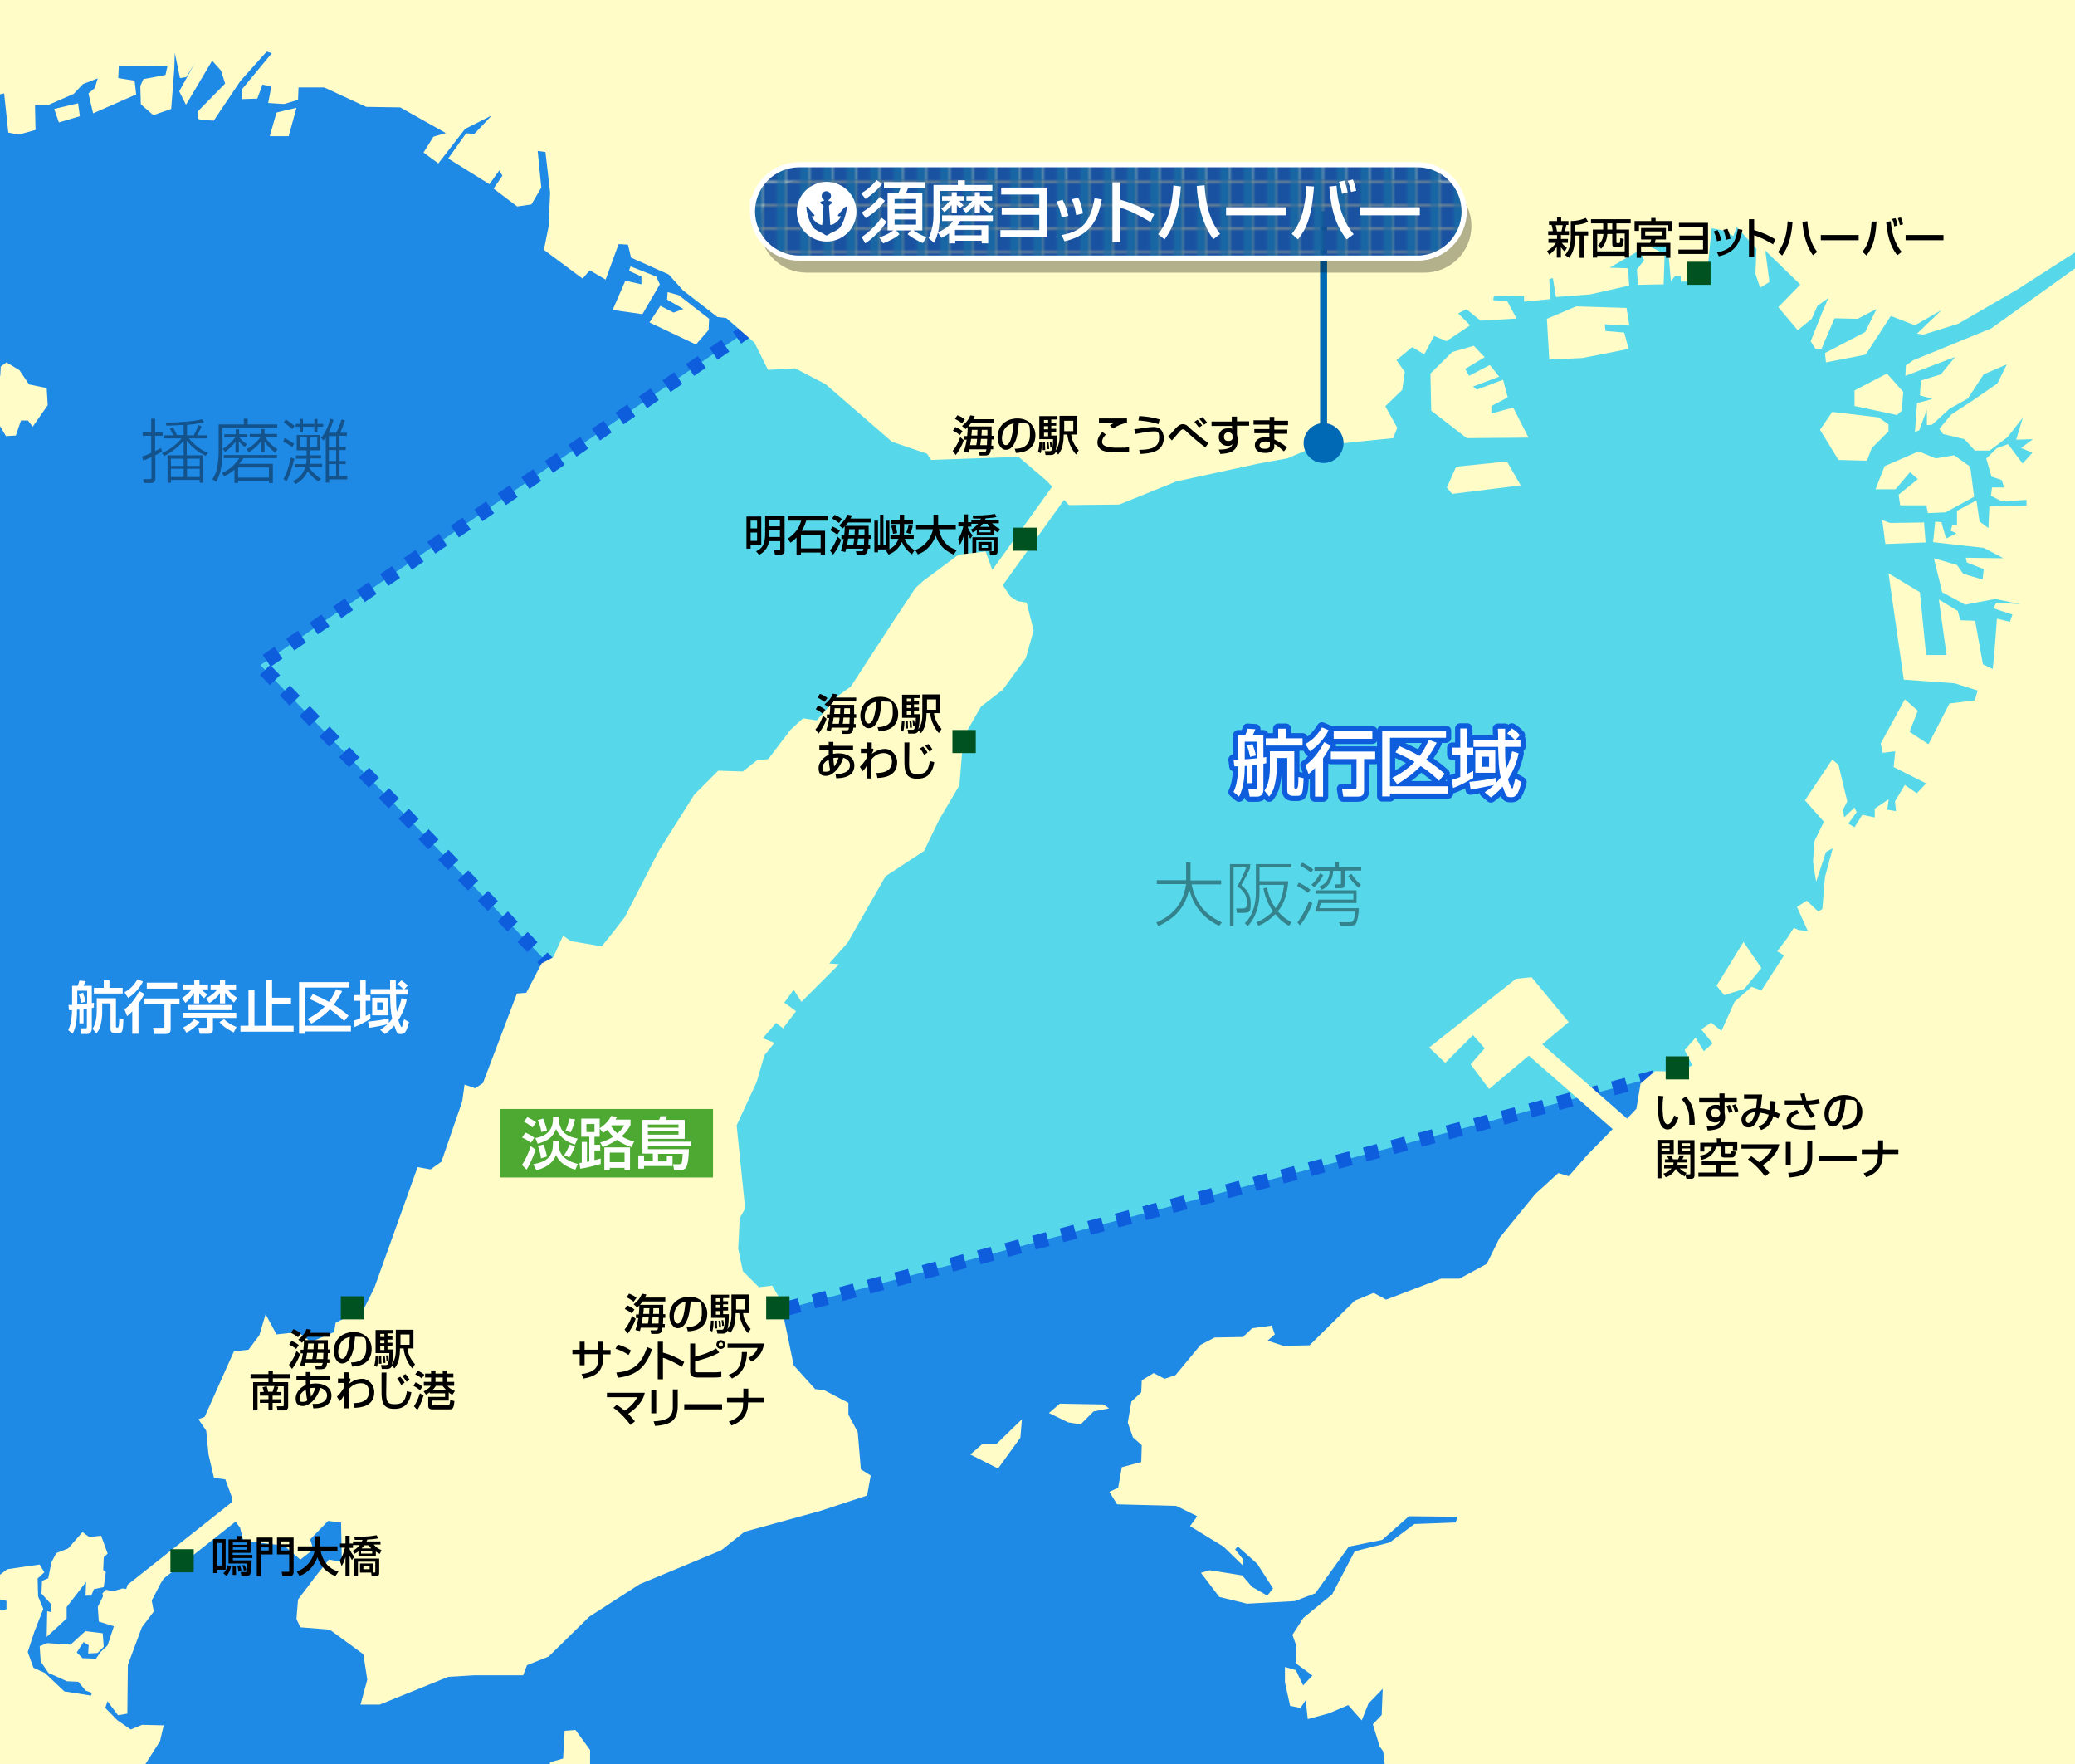 <?xml version="1.0" encoding="UTF-8"?>
<svg xmlns="http://www.w3.org/2000/svg" width="800" height="680" version="1.1" xmlns:xlink="http://www.w3.org/1999/xlink" viewBox="0 0 800 680">
  <defs>
    <style>
      .cls-1 {
        fill: #fff;
      }

      .cls-2 {
        opacity: .4;
      }

      .cls-3 {
        fill: #1966a4;
      }

      .cls-4, .cls-5, .cls-6, .cls-7 {
        fill: none;
      }

      .cls-8 {
        isolation: isolate;
      }

      .cls-5 {
        stroke: #fff;
        stroke-width: 2px;
      }

      .cls-5, .cls-6 {
        stroke-linejoin: round;
      }

      .cls-6 {
        stroke: #0d5ddd;
        stroke-width: 4px;
      }

      .cls-9 {
        fill: #4ea932;
      }

      .cls-10 {
        fill: #57d8ea;
        stroke: #0d5ddd;
        stroke-dasharray: 5.5;
        stroke-width: 5.5px;
      }

      .cls-11 {
        fill: url(#_新規パターンスウォッチ_1);
      }

      .cls-12 {
        fill: #1f89e6;
      }

      .cls-13 {
        fill: #0069b5;
      }

      .cls-14 {
        fill: #1a52a2;
      }

      .cls-15 {
        mix-blend-mode: multiply;
        opacity: .3;
      }

      .cls-7 {
        stroke: #0069b5;
        stroke-width: 2.7px;
      }

      .cls-16 {
        fill: #fffcc8;
      }

      .cls-17 {
        clip-path: url(#clippath);
      }

      .cls-18 {
        fill: #005221;
      }
    </style>
    <clipPath id="clippath">
      <rect class="cls-4" width="800" height="680"/>
    </clipPath>
    <pattern id="_新規パターンスウォッチ_1" data-name="新規パターンスウォッチ 1" x="0" y="0" width="8.5" height="8.5" patternTransform="translate(150.6 232.6)" patternUnits="userSpaceOnUse" viewBox="0 0 8.5 8.5">
      <g>
        <rect class="cls-4" width="8.5" height="8.5"/>
        <rect class="cls-14" x="0" width="8.5" height="8.5"/>
        <rect class="cls-3" x="4.8" width="3.8" height="8.5"/>
      </g>
    </pattern>
  </defs>
  <!-- Generator: Adobe Illustrator 28.7.9, SVG Export Plug-In . SVG Version: 1.2.0 Build 218)  -->
  <g class="cls-8">
    <g id="map">
      <g class="cls-17">
        <rect class="cls-12" x="-530.2" y="-76.1" width="1405.7" height="784.2"/>
        <polygon class="cls-10" points="281.7 510.2 667.1 407.5 859 203.5 821.2 96.2 594.5 28.2 327.1 100.7 100.4 256.4 224.3 384.8 281.7 510.2"/>
        <g class="cls-2">
          <g>
            <path d="M62.5,174.1c-.9.5-1.6.9-2.6,1.4v9c0,1.7-1.4,1.7-1.8,1.7h-2.6l-.3-1.5h2.4c.5,0,.8,0,.8-.6v-7.9c-1.4.7-2.3,1-3.2,1.3l-.4-1.5c.9-.3,2-.7,3.5-1.4v-6.6h-3.3v-1.3h3.3v-5.3h1.5v5.3h2.9v1.3h-2.9v5.9c1.1-.5,1.7-.9,2.3-1.2l.3,1.3ZM62.4,174.7c3.9-1.7,6.3-4.1,7.6-5.7h-6.6v-1.2h3.4c-.6-1.3-1-2.1-1.3-2.6l1.2-.5c.6,1.1,1,1.9,1.5,3h2.6v-3.9c-.9,0-3.1.2-6.6.3l-.3-1.2c4.6,0,10.7-.4,13.9-1.3l.9,1.1c-2.2.7-5.2.9-6.6,1.1v4h2.6c.9-1.6,1.3-2.7,1.8-3.9l1.2.4c-.5,1.3-1.1,2.5-1.7,3.5h3.9v1.2h-7.1c2.8,3.3,5.3,4.7,7.4,5.6l-.9,1.1c-3.4-1.5-6.2-4.3-7.3-5.9v5.7h6.4v10.6h-1.4v-1.1h-11.1v1.1h-1.3v-10.6h6.2v-5.6c-1.6,2-4.8,4.6-7.5,5.9l-.8-1.1ZM70.8,176.8h-4.9v2.8h4.9v-2.8ZM70.8,180.7h-4.9v3.2h4.9v-3.2ZM77,176.8h-4.9v2.8h4.9v-2.8ZM77,180.7h-4.9v3.2h4.9v-3.2Z"/>
            <path d="M94,163.6v-2.2h1.5v2.2h11.4v1.3h-21.1v9.3c0,.8,0,3.6-.7,6.9-.6,2.7-1.5,4.1-1.8,4.7l-1.4-1.1c.4-.6,1.3-1.9,1.7-3.9.7-3.4.7-5.6.7-6.6v-10.6h9.7ZM105.2,178.9v7.3h-1.5v-.9h-11.9v.9h-1.4v-5.2c-1.6,1.5-2.9,2.1-4,2.6l-.8-1.3c3.5-1.6,4.9-3.2,6.7-5.7h-6v-1.2h20.5v1.2h-12.9c-.3.4-.7.9-1.7,2.2h12.8ZM94.4,172.3c-.6-.4-1.4-1-2.3-2.2v4.4h-1.3v-4.2c-1.4,1.9-2.8,3-4,3.9-.2-.3-.7-.8-.9-1.2,2.4-1.5,3.7-2.9,4.8-4.4h-4.2v-1.2h4.4v-1.9h1.3v1.9h3.2v1.2h-3.1c.2.3,1.2,1.6,2.9,2.6l-.8,1.1ZM103.7,180.2h-11.9v3.9h11.9v-3.9ZM106,174.4c-.8-.6-2.5-1.9-4-4.2v4.2h-1.3v-4.3c-1.3,1.7-2.9,3.1-4.7,4.2l-1-1.1c3.1-1.6,5-4,5.4-4.7h-4.1v-1.2h4.4v-1.9h1.3v1.9h4.8v1.2h-4.6c.9,1.4,2.5,3.3,4.8,4.7l-.9,1.2Z"/>
            <path d="M112.7,172.4c-.8-.7-2.5-1.7-3.5-2.1l.5-1.4c1.6.7,2.9,1.6,3.7,2.2l-.7,1.3ZM109.3,184.6c1.2-2,1.9-4.3,2.9-8.3l1.3.6c-.6,2.4-1.8,6.4-3.1,8.8l-1.1-1.1ZM112.7,165.4c-.6-.6-2.6-2.1-3.3-2.6l.8-1.1c1.4.8,2.7,1.9,3.4,2.5l-.9,1.2ZM119.6,175.5h4.2v1.2h-4.2c0,.9,0,1.5-.1,2.1h4.7v1.2h-5v.3c.6.9,2.2,2.8,4.6,4.3l-1.1,1c-1.8-1.2-3.2-2.8-4.1-3.9-.6,1.4-1.8,3.4-4.7,4.9l-.9-1.2c.9-.4,3.4-1.4,4.7-5.3h-4v-1.2h4.3c.2-.8.2-1.2.2-2.1h-4.1v-1.2h4.1v-2h-3.8v-5.9h9.1v5.9h-4v2ZM116.8,161.5v1.9h4.4v-1.9h1.2v1.9h2.2v1.1h-2.2v2.2h-1.2v-2.2h-4.4v2.2h-1.3v-2.2h-1.5v-1.1h1.5v-1.9h1.3ZM118.3,168.6h-2.5v3.8h2.5v-3.8ZM119.6,172.4h2.7v-3.8h-2.7v3.8ZM123.6,168.9c.5-.4,1.3-1.3,2.4-3.6.8-1.8,1.1-3.1,1.3-3.9l1.3.4c-.3,1-.9,2.9-1.9,5h2.9c1-1.6,1.9-4.6,2.1-5.1l1.3.3c-.7,2.1-1.2,3.5-1.9,4.8h2.6v1.2h-2.8v4.2h2.4v1.3h-2.4v4.2h2.4v1.2h-2.4v4.6h3v1.3h-7v1.2h-1.3v-17.3c-.4.6-.6.8-.9,1.1l-.9-1ZM129.6,168.1h-2.8v4.2h2.8v-4.2ZM129.6,173.5h-2.8v4.2h2.8v-4.2ZM129.6,178.9h-2.8v4.6h2.8v-4.6Z"/>
          </g>
        </g>
        <g class="cls-2">
          <g>
            <path d="M457.4,332.4h1.6v7h11.8v1.5h-11.4c1.7,7.8,5.6,11.8,11.7,14.7l-1.1,1.3c-3.5-1.7-9.4-5.4-11.5-14.1-1.6,7.1-5.4,11.1-11.9,14.2l-.8-1.4c5.5-2.3,10.3-6.5,11.5-14.8h-11.3v-1.5h11.3v-7Z"/>
            <path d="M482,333.2v1.3c-.3.7-.9,2.1-1.6,3.4-1.5,2.7-1.6,3-1.8,3.3,1.7,1.5,3.6,3.3,3.6,6.8s-.2,3.9-3.2,3.9h-2.1l-.3-1.7h2.3c1.4.1,1.9-.6,1.9-2.2,0-2.8-1.4-4.8-3.8-6.3,1.1-1.7,2.9-5.6,3.5-7.3h-4.9v22.6h-1.4v-23.9h8ZM484.3,355.6c1.3-.5,3.9-1.7,6.5-4.3-1.6-2.3-2.9-4.9-3.7-8.8l1.4-.4c.2,1.2.9,4.7,3.3,8,2-2.6,2.9-5.4,3.2-9h-9.4v2.8c0,6.3-2.1,10.5-4.5,13.1l-1.2-1.1c3.5-3.3,4.3-8.2,4.3-12.1v-10.7h13.6v1.3h-12.2v5.3h11.1c-.5,5.1-1.6,8.7-4,11.6,1.9,2.3,3.8,3.4,5.2,4.2l-.9,1.4c-1.1-.6-3.1-1.7-5.3-4.5-2.1,2.1-3.7,3.2-6.5,4.5l-.8-1.4Z"/>
            <path d="M504.3,344.2c-1.5-1.3-3.2-2.2-4.2-2.6l.6-1.4c.6.3,2.9,1.4,4.5,2.8l-.9,1.2ZM506,348.2c-1.1,2.9-2.7,5.9-4.8,8.5l-1-1.1c1.8-2.3,3.6-5.9,4.5-8.2l1.3.8ZM505.5,336.4c-1-.8-3-2.1-4.2-2.7l.8-1.2c.7.4,2.9,1.5,4.2,2.7l-.9,1.3ZM510.2,337.3c-.8,1.7-2.1,3.5-3.5,4.7l-1.1-1c1.5-1.1,2.9-3.4,3.3-4.3l1.2.6ZM514.7,334.3v-2h1.5v2h8.6v1.3h-6.4v4.7c0,1.2,0,2.1-1.4,2.1h-2.1l-.2-1.5h1.8c.5.1.5-.2.5-.5v-4.7h-3c-.3,4.9-3,6.6-4.3,7.3l-1.1-1.2c2.6-1.1,3.8-2.6,4.1-6.1h-5.9v-1.3h7.9ZM523,343.2v4.9h-13.8c-.2.8-.3,1.3-.5,2h15.2c0,2-.6,4.9-1,5.7-.2.5-.8,1.1-2.6,1.1h-3.6l-.4-1.4h4c1.6,0,1.8-.8,2.2-4.1h-15.5c.4-1,1-2.8,1.3-4.6h13.5v-2.3h-14.6v-1.3h16ZM521,336.8c.7,1.2,2.3,3.2,3.7,4.3l-.9,1.1c-2-1.6-3.6-3.9-4-4.5l1.2-.9Z"/>
          </g>
        </g>
        <g>
          <path d="M293.5,199.1v11.1h-4.1v1.3h-1.6v-12.4h5.7ZM289.4,200.7v3h2.5v-3h-2.5ZM289.4,205.3v3.2h2.5v-3.2h-2.5ZM300.8,208.6h-4.3c-.3,1.8-1.1,3.8-3.8,5.3l-1.2-1.4c2.2-1,3.5-2.4,3.5-6.8v-6.9h7.5v13.6c0,1.2-1.1,1.4-1.5,1.4h-2.2l-.4-1.7h1.9c.4,0,.5,0,.5-.6v-3ZM296.6,200.4v2.5h4.1v-2.5h-4.1ZM296.6,204.4v2.6h4.1v-2.6h-4.1Z"/>
          <path d="M307.1,207.2c-1,1.1-1.7,1.6-2.3,2l-1.1-1.5c2.8-2.1,4.3-3.8,5.2-7h-5.1v-1.7h15.5v1.7h-8.5c-.2.7-.5,2-1.7,3.9h9v9.2h-1.7v-.8h-7.6v.8h-1.7v-6.6ZM308.8,206.2v5.2h7.6v-5.2h-7.6Z"/>
          <path d="M324.3,208c-.7,2.4-2.1,4.5-3.1,5.8l-1.2-1.6c1.8-2.1,2.7-4.7,2.9-5.3l1.3,1.1ZM321,203c1,.4,1.9.9,2.8,1.6l-1,1.5c-.9-.7-1.5-1.1-2.7-1.7l.9-1.4ZM321.8,198.5c.6.2,2.1.9,2.8,1.6l-1.1,1.5c-.9-.7-2-1.4-2.7-1.7l.9-1.4ZM325.5,206.2c.1-1.1.2-2.1.2-3.3-.2.2-.3.4-.8.8l-1.4-1.2c1.5-1.2,2.5-2.3,3.2-4.1l1.7.3c-.1.4-.2.7-.5,1.2h7.8v1.5h-8.7c-.2.2-.4.6-1.1,1.3h9c0,.4,0,2.2,0,3.6h.8v1.4h-.8c0,.3,0,1.1-.1,2.4h.7v1.4h-.9c-.1,1.2-.3,2.4-2.2,2.4h-2.1l-.3-1.4h2.1c.7,0,.7-.4.8-1h-6.7c0,.4-.1.6-.3,1.3l-1.7-.4c.2-.7.7-2.1,1.1-4.6h-.9v-1.4h1.1ZM329,210c.2-1.1.3-1.8.3-2.4h-2.3c-.1.9-.2,1.2-.4,2.4h2.4ZM329.5,206.2c0-1,0-1.7.1-2.2h-2.2c0,.8-.1,1.4-.2,2.2h2.3ZM333.1,210c0-1.3.1-2.2.1-2.4h-2.4c-.1,1.3-.2,2-.3,2.4h2.5ZM333.3,206.2c0-1,0-1.5,0-2.2h-2.2c0,.6,0,1.5-.1,2.2h2.3Z"/>
          <path d="M339.2,198.4h1.4v11.8h.9v-9.5h1.4v11.1h-4.4v1.1h-1.4v-12.2h1.4v9.5h.8v-11.8ZM348.6,200.4h3.4v1.6h-3.4v1.3c0,1.2,0,2-.1,2.8h3.8v1.6h-3.5c.3.9,1.1,2.6,3.8,4.4l-1,1.6c-1.8-1.3-3-2.8-3.9-4.8-1.3,3.2-4,4.4-5.1,4.9l-1-1.5c1.2-.5,3.7-1.4,4.8-4.6h-3.1v-1.6h3.5c0-.5.1-1,.1-2.8v-1.3h-3.5v-1.6h3.5v-2h1.7v2ZM345.2,202.4c.4,1.3.7,2.8.7,3.1l-1.6.3c-.1-.9-.4-2.2-.7-3.1l1.5-.3ZM351.9,202.8c-.2.8-.5,2-1,3l-1.5-.5c.1-.3.7-1.6.9-3l1.6.4Z"/>
          <path d="M352.9,212c4.9-1.9,6.4-6,6.8-8h-6.5v-1.7h6.7v-3.9h1.8v3.9h6.8v1.7h-6.5c.7,3.5,2.6,6.8,6.9,8l-1.2,1.8c-5-2.2-6.3-5.4-6.9-7.3-1.1,3-3.5,6-6.9,7.2l-1.1-1.7Z"/>
          <path d="M374.2,204.2c.5-.2,1.9-1,2.9-2.3h-2.6v1.1h-1.3v.5c.3.8.9,1.8,1.8,2.9l-.9,1.3c-.4-.6-.6-1.1-.9-1.7v7.8h-1.6v-7.3c-.6,2.1-1.2,3-1.5,3.5l-.7-2.2c.9-1.2,1.6-3.1,2-4.9h-1.9v-1.6h2.1v-3h1.6v3h1.3v-.8h3.4c0-.1.1-.2.3-.6-1.2,0-1.9,0-1.9,0-.5,0-.8,0-1.1,0l-.2-1.2c1.3,0,5.1.1,8.6-.6l.6,1.2c-1.2.3-2.8.4-4.2.5,0,.2-.2.4-.3.7h5.4v1.2h-2.6c1,1.1,1.4,1.4,3,2.2l-.7,1.4c-.4-.2-.9-.5-1.5-.9v1.7h-6.7v-1.8c-.3.3-.7.5-1.6,1l-.7-1.3ZM384.6,207v5.7c0,1.2-.9,1.2-1.4,1.2h-1.5l-.2-1.4h1c.6,0,.6,0,.6-.7v-3.5h-6.7v5.6h-1.5v-6.8h9.7ZM382.3,208.9v3.5h-5.1v-3.5h5.1ZM377.6,204.2v1h4.3v-1h-4.3ZM381.6,203.1c-.4-.5-.7-.9-.9-1.2h-1.8c-.4.6-.8,1-1,1.2h3.6ZM378.5,210v1.2h2.4v-1.2h-2.4Z"/>
        </g>
        <g>
          <path class="cls-16" d="M-530.2,472.5l10.7-10.7,7.1,10.1,4.8,3.6,2.4,4.8,7.1,1.2,1.8-3.6h4.2l1.2,5.4,10.1-.6,14.9,1.2,8.3-1.2,12.5,2.4,1.2-11.3h5.4l.6,8.3-1.8,7.1,5.9-3v-13.1l5.9,5.9-3,8.9,3.6,1.2,3-4.8,6.5-11.3v-9.5l1.2-11.9,9.5,7.7,11.9,14.9,3,10.7-3.6-19.6-.6-6.5h4.2l3.6-9.5h3l-1.2-5.4-5.4,1.2-2.4-4.2,1.2-3.6,5.4.6,8.9-3.6,13.1,8.9,8.3,1.8,2.4,8.3,1.2,7.7-3.6,3-4.2,8.9,3,8.3-2.4,10.1-3,4.8,4.2,7.1,7.7,10.7,8.3-1.2,4.8-5.9,6.5-.6-3-9.5v-6.5l-2.4-3.6,4.8-.6,3.6,7.7h8.9l9.5-6.5-6.5-11.3-.6-7.7,3.6-3,5.9,8.3,2.4,14.3,5.4,3v5.4l8.3,5.4,4.2-2.4,7.1-13.1h4.2l4.2,5.9,1.2,8.9,6.5,1.2-.6,4.2-2.4,1.2-.6,9.5,1.8,4.2-9.5,5.4-6.5,7.1,1.2,10.1,11.3,13.7,10.1-.6-1.2-4.2,5.9,1.8,1.8,5.9,8.9,7.7,9.5-1.2,5.4-3,7.7,3.6,11.3,13.1,15.5,8.9,18.4,4.8,7.7-2.4,1.8-8.9,3.6-1.8,12.5,10.1-.6,7.1-3,7.7,9.5,1.2,5.4-1.8,4.2,5.3-7.1,3,1.6,5.2,8.5,6.5,16.1,11.9,4.6-.4,9.5,2.8,7.5-3.2,11.3-2,5.7-4.4,1.2-4.2,13.5-7.7,24.8-1.2,7.7-1,8.1,2.6s11.3,2,12.1,2.4c.8.4,3.4.8,3.4.8l3-3,5.6,2,1.8-.6v-3.2l-3.6-.8-2.8-3.8,1.2-3.4,5.5-4.2,12.5-1.8,1.8,3-2.6,2.4.2,6.9,2,4.8-3.4,8.7-2.6,7.9,2.2,6.1,4.4,2,7.5,7.1,11.3,1.8,9.1,9.3,5.2,3.6,4.4-1.8,8.3.2-1.4,6.1-21.4,33.5h-569l-1.2-232.7Z"/>
          <polygon class="cls-16" points="19.8 602.3 18.6 608.4 16.2 609.4 16 614.3 19.8 618.5 19.8 621.5 18.2 621.1 18 631 25.7 623.9 25.7 619.5 33.2 609.8 33 615.1 35.2 615.1 36.2 612.6 40 611.8 40.8 606 39.8 605.2 40 600.3 41.5 598.9 39 592 34.4 592.5 31.8 590.6 26.3 596.9 21.7 598.7 19.8 602.3"/>
          <path class="cls-16" d="M43.1,613.4l-2.2-.6-1.4,1.4.2,1.2-2,4,.4,5.7,7.7,2.4-1.6,6.3h-2.2l-3.2,3-1.8,2.6-5.2-.2-2.2-2.2,2.6-4,2,1.2-.2,3.2,3.6-.2,2.4-2.4-.4-5.2-6.7-.8-5.7,5.2-8.9-.6-3,1.2.4,5.9,3,4.4,7.1,3.2,4.4.2,2.8,3.4,7.3,2.6,5.2,6.9,3.6-.6.2-18.8,5.4-14.5,4.6-6.1-.8-4.2,3.6-6.9s4.6-6.9,3-6.9-6.5,3.8-6.5,3.8l-6.3,6.1-5-.8-4,1.2Z"/>
          <polygon class="cls-16" points="-219.6 372.8 -210.1 385.1 -210.9 390 -206.8 398.5 -203.2 398.9 -200 393.2 -204.6 386.8 -204.4 381.5 -200 380.3 -192.5 369 -188.9 352.2 -196.7 349 -196.7 339.7 -190.9 338.1 -190.9 328.6 -193.3 327.8 -193.1 324 -187.1 319.3 -186.9 306.6 -183.6 298.7 -184.4 291.3 -188.7 287 -195.3 286.4 -197.3 281.6 -193.7 278 -189.9 270.3 -182.2 267.3 -178.4 263.4 -186.3 263.4 -190.5 267.1 -195.1 267.5 -190.7 262.2 -191.7 259.4 -203 261.4 -209.7 259.6 -227.6 266.9 -231.1 272.1 -231.7 276.3 -253.9 278 -262.8 276.9 -263.2 271.9 -267.8 272.5 -274.5 276.5 -274.9 282.4 -283.9 286 -287 290.1 -290.6 295.7 -298.5 298.1 -304.1 297.5 -316.2 306 -329.8 306.8 -334.8 309.2 -334.8 311.7 -339.5 311.5 -349.4 300.4 -352 300.8 -353.6 314.1 -361.9 322.6 -355.2 320.7 -352.6 323.6 -353.2 327.4 -341.1 339.9 -340.3 343 -346.7 341.9 -350 335.7 -361.1 335.7 -364.1 340.1 -371.4 347.4 -372.4 356.1 -374.6 359.1 -373.8 361.7 -370.5 361.7 -366.5 365.4 -366.5 370.8 -359.4 367 -355.2 367.8 -351.4 365.4 -347.9 359.7 -347.9 355.7 -344.1 352.6 -342.7 355.5 -339.1 354.5 -337.4 350.8 -332.6 350 -327.8 344.2 -322.9 348.6 -315.8 346 -311 349.4 -310.8 355.5 -308.8 356.3 -302.5 350.4 -298.3 349.6 -295.5 352.6 -295.7 355.9 -297.7 356.7 -296.9 360.7 -290.8 360.7 -289.4 364.1 -292.2 364.7 -291.4 367.4 -286.4 367.2 -286.8 371.4 -290.4 374.8 -291 382.3 -292.4 384.7 -293 387.8 -299.9 388.8 -302.9 391 -302.5 395 -297.1 395 -292.2 393.4 -290.4 396.8 -291.4 402.7 -301.5 405.9 -302.9 407.9 -298.1 412.4 -296.5 418.6 -292.6 418.7 -286.4 417.4 -277.7 408.4 -282.1 407.1 -282.1 400.1 -278.3 397 -278.1 392.2 -273.3 389.4 -272.4 385.3 -268.4 381.9 -271.2 378.1 -271.2 375.2 -267 371.4 -263.8 362.3 -257.1 362.5 -249.2 359.7 -240.3 350.6 -236.7 351.2 -233.7 353.2 -225.2 352.6 -223.8 357.5 -221.2 360.1 -221.8 370.8 -224.6 370.2 -229.6 366.4 -233.7 370.2 -239.7 366.8 -240.7 369.2 -249.4 369.2 -251.5 371.6 -251.2 376.5 -247.4 381.5 -249 385.3 -254.3 382.5 -255.7 383.1 -254.7 385.7 -250.8 388.6 -246.4 385.5 -242.6 385.3 -236.1 378.7 -236.3 374.6 -233.5 373.2 -230.9 375.2 -224.2 375.4 -219.6 372.8"/>
          <polygon class="cls-16" points="-346.1 436.2 -347.5 438.8 -347.1 444.1 -344.7 445.1 -344.5 438 -346.1 436.2"/>
          <polygon class="cls-16" points="-387.3 411.2 -391.7 414 -391.7 417.4 -386.9 417.4 -385.9 413.8 -387.3 411.2"/>
          <polygon class="cls-16" points="-378.6 420.3 -380.2 422.3 -378.8 425.1 -377.2 423.1 -377.2 421.1 -378.6 420.3"/>
          <polygon class="cls-16" points="-392.6 420.1 -394.2 421.3 -394 422.7 -390.3 423.7 -390.3 421.5 -392.6 420.1"/>
          <polygon class="cls-16" points="-407.7 419.1 -406.9 429.3 -411.9 429.6 -411.9 432.4 -409.5 434.8 -403.5 432.6 -400 429.1 -403.9 422.3 -405.3 418.4 -407.7 419.1"/>
          <path class="cls-16" d="M-451.1,423.7c-.6,0-2.8,2-2.8,2l-4.6,10.5-6.1,11.5-2.2,2,.6,6.7h3.4l5.7-9.9,8.3-5-.4-16.4-2-1.4Z"/>
          <polygon class="cls-16" points="-444 397.3 -448.9 400.1 -451.9 408.2 -451.1 415.8 -442.2 412.6 -441 401.7 -444 397.3"/>
          <path class="cls-16" d="M-486.2,390.6c-.6,0-8.7-.2-8.7-.2l-.6,3.4,2,2.8,4.4-.2,3-4.2v-1.6Z"/>
          <path class="cls-16" d="M-529.2,367.8l9.5,5.4.2,3.6-2.6,1.8,3,2.8,6.7,4.2,4.4-.2,2.2,3.2,2.2-2.6,7.1,2.8s5.2-5.2,5.7-5.2,2.4-3.2,2.4-3.2l.6-4.2-6.7,2-2.2,1.8-2.8-10.3-14.9-14.7-2-2.2-6.3,3.2-4.8-6.9-1.8,18.8Z"/>
          <polygon class="cls-16" points="-481.2 320.7 -491.7 327.8 -488.4 342.7 -486 342.9 -484.6 349.4 -480 351 -479.3 336.5 -477.9 322.8 -481.2 320.7"/>
          <polygon class="cls-16" points="-496.9 356.7 -499.9 361.9 -497.7 370.8 -495.3 369 -489.8 362.1 -491.5 358.7 -496.9 356.7"/>
          <polygon class="cls-16" points="-501.2 358.3 -498.7 354.7 -502.2 351 -505.4 351.2 -505.4 354.5 -501.2 358.3"/>
          <path class="cls-16" d="M-507.4,349.6c0-1-.2-6.5-.2-6.5l3-1.2,2.2,2.4-5,5.4Z"/>
          <polygon class="cls-16" points="-514.7 341.5 -517.9 336.5 -516.9 333.7 -514.3 337.7 -510.8 334.7 -512.5 340.3 -514.7 341.5"/>
          <path class="cls-16" d="M-529,297.7l12.7-3.6,7.3,1.2,4.4,13.9,3.4.6,5,6.9,3.8-5.9-4.2-2.4-3-4-1.8-5.5,4.4-1.2-4.8-5.7,4.6-10.7,11.7-3.2,10.5-.8,3.2-4-1.4-4.2,2-2-1-10.1,3.2-6.5,6.5-3.4,4.8.4-5-6.1-1.2-8.1-4.2-3-1.4-5.4-10.5-2.4-7.5.2s-6.3,4.8-7.5,5.9c-1.2,1.2-6.7-1.4-6.7-1.4l-13.7-.8-13.1,4.2-.4,67Z"/>
          <path class="cls-16" d="M-530,211.7l11.3,10.5,5.5-2.8,3.6-4.4-4.4-3.2,3-6.3-1.2-8.1.2-16.3,2.2-9.1,4.4-16.4-3.6,18.4-1.4,7.3.2,16.1,2.6,6.3,3.8,4.2,4.4-.2.4-5.2h2l2.4,6.1,7.3,1.8,13.7,5.2,2.6-1,3.4-6.5-.6-8.1-4-14.9-.4-10.1,2-4.8,8.5-6.3,8.1-5.4,3.4-5.9,5.4-7.3,10.7-5.3,3.2-7.1,1.6-6.5,2.4.2-3.2,12.1-3.4,4-10.1,4.8-6.7,12.3-10.3,7.3-3.6,3-3.6,7.1-.6,6.9,4,13.1,1.6,3,1.4,13.5,2.4,3.4,1,8.3,2.2-.2,2-2.4-.2-4.4,5.2-1.4,1.6-3,1.8-1.2,4.4,1.6-2.8,5.3-3.6-.2-3.4,5.5v10.7l4.8.8,1.6,2,10.9-.6,5-2,5.2,1.6.2,6.1,7.1-1,6.9-5.9,2.4-3.8h4.4l4,2,7.7-2v-3.8l5-5.5,5.5,1.2,3.2-2-.2-4.2-1.6-.6v-4.8l3-2.6,1.8,3.2,5.2-4,.4-5.3,3,.8,9.7-1,2.8,3.6,4.4-.2,4-10.5h2.4l.2-3.6,1.2-2.6,5.9-1.6-.8-5.2-3.4-.8-4,6.3-2.8-.4-.8-19.6-1.8-2,1-1.2,5-2,4,2.8,7.7.6.6-4.2,6.1-3.6v-2h-3.2l-2.8-5.4,9.7,1.4,3-4.2,3.4,1.8.2-4.4-2.8-.8-2.6-2,.6-3.2,2.4.4.2,3.6,5.7-.6v-2.8l3.4-.6,1,4.4,4,3.8,2.8-.4,4-3.6.4,3.2,5.2-4,6.1.4.4-5.7-4.2-1.8-9.7.4-3,6.3-.2-4.6h-5.4l.8-3.6,2,.2-.4-2.2-8.1-.4.2-2,7.1-.4,6.1-3.6-1-3.6,6.9.8,2.4-8.7,2.2,4.4,3.4-2.2,1-6.3-2.8-.4-.2-3.4-5.2-4.2v-3.8l-6.5.2-3.8,2.8-4.8,1.8h-15.7l7.5-5h4.4l-.2-2-9.7-.2-2.2,2h-2.4l-3.4-4.8v-2.6h6.3l2.8-2-.4-4-4-1.4-11.1-7.1h-8.7l4.6-5.7,3.2,1.2,2.4,3,4.2,1.2,4.8,5.2,18.6.8,6.1,6.7-1,4.2,13.1.8,2,3.4,4.8-.4,3.8-1.8,13.1-.2,1.8-2.2-1.2-10.3,2.4,3.4,4.4-1.2.2-6.5,2.4.4,1.8,4,3-.6,2-4.4,6.5-2.8,6.3,2.6,9.1,1,5.7,5.2,1.8,7.3,1.6-.6,4.4-5.2.6-2.8,9.5-9.1,3.4,3.8,8.5-1.2,3.4-4.2,5.5-.4.6-5.7h-4.6l.6-7.3,10.5,12.3,5-4.4.2,1.8-4,4v6.9l5.5-4.2-2.8,5.7,6.9,5.5,1.8-.2,3-6.5,3.2-5.9s-1.8,8.7-1.2,8.7,2.4,1.6,2.4,1.6l10.7-.4v2.6h3.2l4.8-4.4,7.7-8.3,1.8-5.3,6.7-3.4-4-6.1-3.2-1,.4-3.2,5.5.6.2-5.5-2.4-1.8,2.6-3.8,13.7-1.8h6.1l-2.8,7.7-2.6,1.6.4,6.5,6.9-4.4.4-2.4,5-5.2-3-3.4-3.2-12.9,1-6.3,6.9-4.6.8-2.6,5.3,5.5,2.4.8-1.6,1.4-3.8.2-.2,7.5,1.2.6-.4,4.2-1.4.6v5.7l3.6,7.5-.8,5.5,3.2.2,4.6-5,1.6-6.9,3.6-2.4,3.2,2.6,2-.4,1.8-4.4,5.4-3.8-1,5,1.6,9.1h3.8l3.2-2.8,1.4-4.8,7.3-4.2,6.5-11.1,2.8.4,2.2,6.7,6.3,2.2-.6,3.6,8.1-2.8,8.1,2-.6,7.1,1.6,2.2,6.7-.4,1.6-12.1,2.6-.6,1.6,15.1,4,.8,6.5-1.8-.2-9.5h4.8l10.1-4.4,3.6-3.8,5.7-2.2-1.2,3.8-2.4,2,1.8,7.7,16.6-7.3-.6-5.3-6.3-1,.2-4.6,18.8-.2-.8,3.6-8.5,1.6-1.2,2.6.2,7.1,4.8,4.2,6.9-2.4,1.2-15.5.2-6.1,2,9.7,2.4-.4,3.2-5.2-5.9,10.7,2.6,5.2,10.1-17,3.4,3.8,1.6,5-10.5,10.7v2.8c0,.6,6.1.8,6.1.8l10.3-15.3,10.1-11.3,2,.6-11.5,13.9v3.8l5.9-.2,2-5.4,3.4.8-1.2,6.3,6.1.4,5.4-1.6.2-4.8h9.9l16.2,7.5,13.1.2,17.6,9.9-4.8,1.4-3.8,6.1,5.7,4.2,10.3-13.3,10.3-5.2-6.7,7.1-3.2-.2-6.9,9.7,15.9,9.9,3.8-5.3,1.2,2-3.4,5,9.1,6.9,5.5-.8,3.8-6.5-1.4-14.1,3,.4,1.8,15.7-.6,13.1-1.8,8.9,14.9,11.1,2.8-3.2,6.1,3.6,5-13.7,3.6.2,1.2,5,14.5,6.5,5.5,6.1,13.3,10.3,3.4.4,10.9,9.5,5.2,10.5,10.5-.6,11.7,6.1,25.6,22.2,13.5,4.6,1.6,2.4,33.7-1.2,10.9,9.3,8.5,9.3,19.4-.2,22-8.9,31.7-6.9,11.1-2,11.3-4.8,29.5-3,1.6-4-4.6-8.3,6.5-6.3,1-6.9-3.2-4.6,6.1-5,4.6,2.8,3.8-7.1,4.8,2,9.1-6.1-4.6-4.6,3.2-1.6,5.4,4.4,13.9-.8-3.6-6.7-5.4-.4.2-1.4,11.7-.4v2.4l10.1-1-.4-7.7,1.4-.4,1.2,7.3,13.1-1,15.1-3.4-.4-6.7-7.1-.2,11.5-6.7,1.8,3.8-2.8,3.6.4,5.9,9.9-.2.4-11.7-5.5-2.8,5.9-.6,1.2,4.6.8,9.3,1.6-2h2.2v2.2l9.9-.4,2-20.2,4.4.8,4,2.2,1.2-3.6,7.7,8.5-.4,9.7,1.8,5.3,3.6-2.2-1.6-12.1,13.5,13.1-8.5,8.7,7.5,8.9,5.4-4.4,2.2-5,4.2-3-2.4,5.6-4.4,11.1,1.8,2.8h2.4l5-11.7,8.9.2,7.3-3.8-4.4,8.9-15.5,8.1.4,3.6,15.3-3,9.7-14.9,9.3,3.6,10.3-5.9-9.5,9.1,2.4.4,13.5-4.2,22.6-13.1,29.9-19.2,3.4,3.2-43.2,30.9-30.1,12.3-2.8,2-.2,4,19.2-7.3-5.5,6.7-7.7,2.4-.4,5.7,4.8,1.4-5.9,1.6-.8,11.1,1.6-.6,3-7.9v5.9l2-.2,6.7-6.1,7.1-4,6.1-9.3,8.9-3.8-3.6,7.3-9.1,6.3-8.7,5.7-4.6,5.5,1.4,2,8.3,2,4,4.4h5.7l6.9-5.2,5.9-7.5-2.6,8.5,6.5-.2-4.6,3.4,4.4,1.8-3.8,4.2-5.6-7.5-4.4,1.6-4,4,2,6.9,4,1.4.8,2.8h-4.6l-.4,3.2,4.2,2.2,9.5-.6v2.2l-14.3.2-.4,8.5-3.4-2.6-1.2-8.1-7.5,4v5.5h-1.8l-.6,2.2,2.2,1-4,2-1.8-6.3-2.4-.2-.8,7.9,19.6,2.2,7.5,4-14.5-.2.4,1.8,6.5,2.6-.4,4-7.5-2.2-2.4-3.4-8.9-2.6,3.2,13.1,8.9,4.8,11.5-2.2,9.7,2-9.3-.6-1,2.2,7.3,2.4-1,2.8-5-1.2-1,13.3-.6,6.1-3.8-1.8-3-16.8-5.7-.2-1-3.6-7.3-4.4,3,21.4h-7.9l-2.4-24.2-12.1-7.3,5.9,41,19.6,1.4,8.9,2.8-1.2,3.8-9.7,1.2-8.1,15.7-7.3-4.8,3.2-8.1-5-4.4-9.3,17,.8,3.6,4.8-.6-.6,6.1,12.5,6.3-3.6,3.8-4.6-3.2-3.8,6.3.4,3.8-3.4-.6.6-4-5.4,3.6v3.4l-4.8-1-3,4.8-2.4-1.4,3.2-4.4-.8-1.8-4,3.8-.4-3,1.6-3.2-3.4-14.1-2.4-2-10.5,15.7,7.3,8.3-3.6,7.3-.6,8.1,1.2,7.7,3.8-11.5,2.6-1.4-3,11.1-1,12.3-1.6,1-4.4-4.2-3.8,2.4,4.2,9.3-3.6-.4-1.8-.8-2.6,4-3.8,5,2.6,1.6-8.7,13.5-3.8-1.4-6.5,5.7-5.1,11.3-4-3.2-3.8,2.6,4.4,5.4-3.4,3-3.2-5.2-4.2,4.8,3,5.9-5.9,2.4-8.5-.2-5.6,4.8-1.6,9.7-4.9,5.2.8,4.4-4.8-2-10.1,10.3-7.1,8.1-4-1.2-8.9,8.1-13.7,16.8-5,10.1-10.5,5.7h-7.1l-21.2,8.1-4.8-2.6-7.3,3-17.4,17.2-10.1.2-6.1-2,2.8-2.4-1.2-3.4-7.5,1-3.6,3.4-10.9.2-5.4,2.8-9.7,11.7-4.2,1.4-4.2-2.2-4.6,2.8-.2,4.6-3.8,3.6-1.4,8.1,2,5.7,3.4,3-.2,6.5-7.5,2-1.4,7.9-3.4,1.6,3,4.8,22.8.6,8.1,4-2.8,3.8,12.9,7.9,7.3,7.1.4-2-3.2-4,1-1.2,7.5,6.7,6.1,9.5-2.2,2.8-5.9-3.4-3.8-4.4-12.5-2-3.4,1,7.1,9.3,10.7,2.6,18.4-1,7.9-3,12.9-18,12.9-2.6,10.3-9.1,18.8.2-.8,2.2-15.9.6-9.5,7.1-13.5,3.4-8.7,16.6-11.1,9.1-4.2,6.5,1.4,4-.2,6.9,6.5,4.8-3.6,3.8-2.8-5.9-4.2-1.2v5.9l2,9.1,4,.8,2-3,.8,7.3,8.1-2.2,7.5-3.2,5.2,5.9,2.6-6.5,5.5-5.7-.4,10.1-3.4,3.6,2.6,8.5,1.4,2,1.8,15.9v14.3h339.3l.6,1.4V-76.1H-529.2l-.8,287.7Z"/>
          <polygon class="cls-16" points="-415.4 256.8 -414.4 264.8 -405.7 264.8 -402.6 261.6 -406.3 257.8 -411.5 257.8 -415.4 256.8"/>
          <polygon class="cls-16" points="-357 220.8 -360.7 223.2 -360.7 225.7 -355.8 223.3 -357 220.8"/>
          <polygon class="cls-16" points="-332.6 220.2 -332.8 225.7 -329.4 226.7 -322.3 224.1 -322.3 221 -328.6 221.2 -332.6 220.2"/>
          <polygon class="cls-16" points="-353 219.2 -346.9 218.6 -337.8 215.6 -329.8 216 -321.9 206.9 -324.1 203.9 -332 206.7 -337.4 211.1 -343.3 211.1 -348.5 209.9 -354.2 213.6 -353 219.2"/>
          <polygon class="cls-16" points="-310.2 150.8 -313.2 152 -313.2 154 -310.4 153.8 -310.2 150.8"/>
          <polygon class="cls-16" points="-277.7 135 -279.7 132.8 -285.8 136.7 -278.9 138.1 -273.7 137.3 -270 143.1 -265 138.9 -263.4 139.7 -259.1 136.2 -259.1 132.6 -265 135.4 -267.8 135.4 -270.6 129.8 -276.1 129.2 -277.7 135"/>
          <polygon class="cls-16" points="-306.6 91.8 -314 88.2 -316 94.1 -306.6 91.8"/>
          <polygon class="cls-16" points="-265.4 102.1 -278.9 102.1 -281.9 103.1 -277.9 105.6 -268.8 107.8 -263.8 106 -265.4 102.1"/>
          <polygon class="cls-16" points="-278.9 108.8 -268.6 108.8 -268.4 112.6 -264.8 115.5 -261.5 115.5 -261.7 120.9 -264.2 120.9 -264.8 118.1 -269.2 117.3 -271.4 124.7 -273.5 127.2 -278.5 123.5 -275.7 122.1 -280.7 120.3 -277.7 113.2 -278.9 108.8"/>
          <polygon class="cls-16" points="-247.2 96.1 -249.4 97.1 -252.3 92.8 -255.7 92.8 -258.3 100.3 -255.1 106.4 -251 104.4 -249.2 101.7 -247.8 102.7 -252.1 107.4 -251.2 108.8 -233.7 106.6 -233.7 102.5 -231.7 99.9 -228.2 105.4 -228.8 110.2 -224 112.4 -214.7 111.6 -215.3 105.2 -213.5 102.5 -208.3 107 -205.2 103.1 -202.2 109.6 -199.8 112.4 -194.3 107 -196.1 103.9 -201.4 96.9 -202.2 94.1 -207.2 90.4 -210.1 92.4 -214.1 99.7 -217.9 100.3 -223.2 93.7 -224.2 88.2 -237.7 83.4 -243 84 -248.2 89.8 -247.2 96.1"/>
          <path class="cls-16" d="M-244.4,112l-9.3.2s5.5,6.9,6.1,6.9,4.4-.8,4.4-.8l-1.2-6.3Z"/>
          <polygon class="cls-16" points="-234.1 130.8 -239.7 132.2 -244.4 130 -243.4 133 -240.3 137.5 -234.7 134.6 -234.1 130.8"/>
          <polygon class="cls-16" points="-215.5 117.7 -220.2 117.7 -218.9 122.3 -216.1 121.3 -215.5 117.7"/>
          <polygon class="cls-16" points="-83.3 159.5 -89.4 156.6 -86.5 151.8 -93.6 153.8 -93.2 160.7 -96 161.5 -95 174.8 -91.2 179 -89.4 178.8 -78.1 169.1 -76.2 173 -72.2 170 -70 171.2 -75.8 178.2 -72.4 178.6 -66.7 174.4 -63.1 176.2 -58.1 177.4 -47.6 184.3 -45.8 179.6 -46 174.6 -49.4 174.8 -50.8 170.6 -45.1 168.1 -45.1 164.3 -47.2 158.9 -49.8 159.1 -51 165.7 -59.1 168.3 -59.3 172 -62.1 171.8 -62.3 165.5 -66.3 165.9 -65.9 158.7 -69.2 158.9 -65.5 150.8 -68.8 147.6 -72.8 147.6 -73.2 156.4 -77.8 160.3 -78 154.6 -80.9 154.6 -83.3 159.5"/>
          <polygon class="cls-16" points="-113 164.7 -118.6 166.7 -120 169.4 -119 172.8 -113.2 169.6 -113 164.7"/>
          <polygon class="cls-16" points="-60.5 182.5 -64.7 187.1 -64.7 190.3 -61.3 190.9 -60.5 182.5"/>
          <polygon class="cls-16" points="-75 222.4 -78.9 222.4 -82.7 226.7 -81.1 229.5 -75 226.9 -75 222.4"/>
          <polygon class="cls-16" points="-29.8 131 -32.8 133.2 -35.7 131.4 -39.7 133.6 -40.7 136.5 -49.6 135.8 -53.4 139.9 -49.6 144.1 -49 148.2 -41.1 150.6 -32.2 157.6 -29.6 160.7 -23.8 160.7 -19.9 155.6 -23.6 148.2 -21.3 145.3 -21.3 136.9 -26.4 139.7 -29.6 138.3 -33.6 144.3 -36.9 139.1 -31.4 135.6 -28.6 132.4 -29.8 131"/>
          <polygon class="cls-16" points="2.5 139.7 .3 141.3 .1 144.9 -6 147.4 -7 151.6 -2 160.9 2.3 168.1 6.1 167.9 8.1 162.1 10.8 162.1 12.6 164.5 18.4 156.2 18 149.6 11.2 148.2 7.5 142.7 2.5 139.7"/>
          <polygon class="cls-16" points="30.1 39.8 20.9 42 22.7 47.2 30.8 44.8 30.1 39.8"/>
          <path class="cls-16" d="M114.3,41.6c-.6,0-7.7,1.8-7.7,1.8l-2.6,9.1h7.3l3-10.9Z"/>
          <polygon class="cls-16" points="243.1 102.7 253 106.6 254.4 109.6 247.7 121.1 236.2 119.5 241.1 108.2 247.3 109.6 247.3 106.6 242.5 104.4 243.1 102.7"/>
          <polygon class="cls-16" points="257.4 112.6 257.2 115.5 263.5 119.1 259.7 120.5 254.6 117.9 250.4 124.3 268.3 132.8 273.2 127.2 273.4 122.9 261.7 113.8 257.4 112.6"/>
          <polygon class="cls-16" points="389.5 229.9 382.4 219.2 380 212.6 369.6 213.8 356 223.9 353 226.6 344.1 240 328 264.7 323.5 267.9 314.9 277.7 309.6 276.9 304.8 281.3 296.2 292.6 291.7 293.2 286.4 297.4 276.9 297.1 267.7 306.3 254 328 240.9 353.5 236.5 359.2 232 364.8 220.1 362.8 217.1 360.7 213.3 369 208.8 371.4 202.9 382.7 199.3 383 186.2 417.5 183.2 419.5 179.1 418.1 178.2 424.6 170.2 447.8 166 450.8 161 449.9 144.3 496.5 140.4 504.3 129.4 509.9 128.8 513.5 119.9 517.3 114.9 513.5 106.6 514.4 102.4 506.6 100 514.7 95.8 520.3 90.2 520.9 78.9 546.2 76.5 547.1 79.5 551.5 80.4 560.7 82.5 569.7 86.9 570.3 89.6 577.7 89.3 584.5 92.6 589 93.8 594 109.5 595.8 115.8 601.2 120.8 597.3 119.6 593.4 126.5 586.3 131.5 586.9 131.8 602.1 126.8 601.2 121.4 608 114.9 616.6 114.3 624.1 115.8 627.3 127.1 628.2 140.1 637.7 141.6 647.5 139 657.1 146.4 657.1 172.8 646.4 182.9 645.8 201.7 645.8 203.2 641.9 211.5 638.6 227.2 623.2 246.6 610.7 278.1 597.6 287 590.5 316.4 582.4 334.3 576.5 335.7 568.8 331.9 566.4 330.7 552.1 327.1 545.3 327.1 540.8 317.6 535.8 314.3 535.5 306 526.3 300.7 500.7 297.7 495.6 292.6 496.2 286.4 490 284.6 481.4 285.2 469.5 287.3 465.9 284 433.8 291.7 417.2 294.7 406.8 298.6 402 294.1 400.2 299.2 394.3 301.9 396.4 306.9 389.8 302.4 386.5 306 381.5 309 386.2 323.5 371.7 319.7 371.4 326.8 363.4 341.4 337.8 356.3 328 358 324.4 362.2 315.8 369.9 302.7 371.4 284.3 378.2 272.4 386.6 265.9 395.5 253.7 398.5 243 395.8 232.3 392.2 231.7 389.5 229.9"/>
          <polygon class="cls-16" points="561.4 179.9 581 177.9 586.3 187.1 559.9 190.4 557.8 188 561.4 179.9"/>
          <polygon class="cls-16" points="572.4 137.7 568.2 133.3 559.9 135.7 551.5 144 551.8 158.3 565.5 168.9 589.3 168.7 583.4 157.1 575 159.4 575 156.5 581.3 153.2 579.5 146.4 569.4 150.2 567.9 149 578 145.2 574.4 140.7 566.4 144.9 564.9 142.2 572.4 137.7"/>
          <polygon class="cls-16" points="596.4 122.9 607.7 118.1 627.1 118.7 628.2 125.5 618.7 125 619 127.6 626.2 128.2 627.9 134.5 610.1 138 597.3 138.6 596.4 122.9"/>
          <polygon class="cls-16" points="727.5 144 715 150.5 715 156.5 731.4 160 733.2 158.3 733.8 151.1 727.5 144"/>
          <polygon class="cls-16" points="728.1 163.6 724.3 160.9 706.4 158.8 701.7 165.7 708.8 177.3 719.8 177.6 721.6 172.8 728.1 166.3 728.1 163.6"/>
          <polygon class="cls-16" points="761.1 191.5 759.6 179.9 753.4 175.5 746.3 176.7 739.7 174 726.6 179.7 723.1 188.6 730.8 188.6 736.4 182 739.4 184.7 732 190.7 732.6 194.8 742.7 194.8 743.3 197.8 750.1 197.5 761.1 191.5"/>
          <polygon class="cls-16" points="741.8 201.4 728.7 201.6 725.7 200.5 726.9 209.7 742.4 209.1 741.8 201.4"/>
          <polygon class="cls-16" points="672.2 363.1 661.8 380 664.8 383.6 672.5 381.2 679.1 373.2 672.2 363.1"/>
          <polygon class="cls-16" points="227.5 674.6 221.9 666.9 217.7 667.2 217.1 677.9 212.1 679.3 210 690.1 213.6 691.8 223.1 688.6 227.5 681.7 227.5 674.6"/>
          <polygon class="cls-16" points="394 547.1 384.2 556.6 378.8 556.6 374.1 560.7 384.8 566.1 393.4 554.2 394 547.1"/>
          <polygon class="cls-16" points="404.4 544.7 408.6 541.1 425.5 541.4 427.6 542.9 421.6 544.1 416.6 549.1 411.8 548.3 404.4 544.7"/>
          <polygon class="cls-16" points="-392.6 348.5 -402.4 350.9 -401.8 354.7 -395.8 357.1 -388.4 352.1 -386.3 347.6 -392.6 348.5"/>
          <polygon class="cls-16" points="-407.4 337.8 -413.4 339.6 -422 333.6 -423.5 328.6 -426.7 328.6 -432.1 331.8 -437.4 331 -443.4 336.3 -445.8 339.6 -452.9 341.1 -461.8 339 -461.8 345.8 -466 346.1 -463.9 351.8 -455.6 355 -444.6 360.1 -439.5 359.2 -428.5 372 -424.7 370.2 -420.8 365.1 -418.7 359.5 -408.3 350.6 -407.4 337.8"/>
          <polygon class="cls-16" points="604.8 394 590.5 376.7 584.5 377.3 551 403.8 557.2 409.7 567.9 399 572.4 404.1 567 410.3 574.1 419.8 604.8 394"/>
          <rect class="cls-16" x="367.2" y="193.2" width="73.3" height="6.7" transform="translate(8.3 409.5) rotate(-54.3)"/>
          <polygon class="cls-16" points="39.6 661.4 33.2 659.3 49.2 610.9 173.4 512.6 177.6 517.9 54.9 615 39.6 661.4"/>
          <rect class="cls-16" x="608.5" y="390.3" width="6.7" height="63.2" transform="translate(-108.6 604.6) rotate(-48.8)"/>
        </g>
        <rect class="cls-4" x="-253.7" y="-44" width="1070.1" height="713.4"/>
        <g>
          <path d="M596.6,96.7c1.1-.7,2.3-1.6,3.3-3.1h-2.9v-1.5h3.3v-1.5h-3.4v-1.5h1.8c0-.1-.2-1.5-.5-2.4h-1v-1.5h3.1v-1.4h1.6v1.4h2.8v1.5h-.8c-.3,1.5-.4,1.7-.6,2.4h1.6v1.5h-3.1v1.5h2.7v1.5h-2.4c.4.5,1.1,1.3,2,1.9l-.8,1.5c-.9-.8-1.1-1.1-1.5-1.8v4.1h-1.6v-4.1c-1.3,1.8-2.3,2.5-2.9,3l-.9-1.5ZM599.8,86.8c.2.8.5,2.2.5,2.4h1.7c.2-.7.4-1.8.5-2.4h-2.7ZM612.3,85.5c-1.5.7-3.3,1.2-5.1,1.2v2.5h5.1v1.6h-1.6v8.6h-1.7v-8.6h-1.8v.4c0,4.6-.9,6.3-2.2,8.2l-1.6-1.1c1.4-1.7,2.2-3.4,2.2-7v-6.1c2.9,0,4.7-.7,5.8-1.2l.9,1.5Z"/>
          <path d="M628.7,86.1h-5.5v2.4h4.9v10.8h-1.7v-.7h-10.6v.7h-1.7v-10.8h4v-2.4h-4.7v-1.6h15.3v1.6ZM615.8,90v6.9h10.6v-6.9h-3.2v3.3c0,.4.2.4.4.4h.5c.2,0,.4,0,.5-.4,0-.3.1-1.2.1-1.5l1.3.3c0,1.1-.2,2.1-.4,2.5-.2.4-.5.7-1.1.7h-1.3c-.9,0-1.6,0-1.6-1.3v-3.8h-1.9c-.2,2.8-1.3,4.4-2.4,5.7l-1.2-1.3c1.5-1.6,1.9-2.6,2.1-4.4h-2.3ZM619.7,86.1v2.4h1.9v-2.4h-1.9Z"/>
          <path d="M643.2,89v-2.2h-11.3v2.2h-1.7v-3.8h6.4v-1.2h1.7v1.2h6.5v3.8h-1.7ZM642.3,87.9v4.4h-4c-.1.5-.1.6-.3,1.3h6v5.8h-1.7v-.9h-9.6v.9h-1.7v-5.8h5.2c.2-.5.2-.7.4-1.3h-3.9v-4.4h9.6ZM632.7,95v2.1h9.6v-2.1h-9.6ZM634.3,89.2v1.6h6.5v-1.6h-6.5Z"/>
          <path d="M658.5,85.8v12.1h-11.4v-1.7h9.5v-3.7h-9.1v-1.7h9.1v-3.2h-9.3v-1.7h11.2Z"/>
          <path d="M662,93.1c-.2-1.4-.7-2.6-1.3-3.9l1.5-.5c.8,1.6,1.1,2.5,1.4,3.9l-1.7.4ZM662,97.3c5.2-1,7-3.3,8-9l1.8.3c-.9,4-1.9,8.5-9.1,10.2l-.7-1.5ZM665.5,92.5c-.3-1.8-.7-3-1.1-3.9l1.6-.4c.7,1.4,1,2.9,1.2,3.8l-1.6.4Z"/>
          <path d="M676.3,84.5v4.2c4,1.1,7.1,2.9,8.2,3.6l-.9,1.9c-1.8-1.1-5.1-2.9-7.3-3.5v8.3h-2v-14.5h2Z"/>
          <path d="M685.5,97.2c2.6-3.4,3.5-7.7,3.7-11.9l1.9.3c-.4,5.7-1.7,9.8-4,12.9l-1.6-1.3ZM696.8,85.2c.5,7,2.4,10.1,3.8,11.9l-1.6,1.3c-2.7-3.5-3.8-8.8-4.1-12.9l1.9-.2Z"/>
          <path d="M716.6,90.6v2h-14.6v-2h14.6Z"/>
          <path d="M718,97.1c1.7-2.1,3.2-4.9,3.6-11.7h1.9c-.5,8-2,10.6-3.9,13.1l-1.5-1.4ZM729,85.3c.2,3.3,1.1,8.2,4.2,11.8l-1.7,1.3c-1.6-2-3.7-5.4-4.3-12.9l1.8-.2ZM730.3,87.3c-.2-1.6-.6-2.4-.8-2.9l1.3-.3c.4.9.6,1.6.8,2.8l-1.3.4ZM732.5,86.8c-.3-1.4-.5-1.8-.8-2.7l1.2-.3c.2.6.6,1.6.8,2.7l-1.3.3Z"/>
          <path d="M749.3,90.6v2h-14.6v-2h14.6Z"/>
        </g>
        <g>
          <path d="M371.6,169.6c-.7,2.4-2.1,4.5-3.1,5.8l-1.2-1.6c1.8-2.1,2.7-4.7,2.9-5.3l1.3,1.1ZM368.3,164.6c1,.4,1.9.9,2.8,1.6l-1,1.5c-.9-.7-1.5-1.1-2.7-1.7l.9-1.4ZM369.2,160.1c.6.2,2.1.9,2.8,1.6l-1.1,1.5c-.9-.7-2-1.4-2.7-1.7l.9-1.4ZM372.9,167.9c.1-1.1.2-2.1.2-3.3-.2.2-.3.4-.8.8l-1.4-1.2c1.5-1.2,2.5-2.3,3.2-4.1l1.7.3c-.1.4-.2.7-.5,1.2h7.8v1.5h-8.7c-.2.2-.4.6-1.1,1.3h9c0,.4,0,2.2,0,3.6h.8v1.4h-.8c0,.3,0,1.1-.1,2.4h.7v1.4h-.9c-.1,1.2-.3,2.4-2.2,2.4h-2.1l-.3-1.4h2.1c.7,0,.7-.4.8-1h-6.7c0,.4-.1.6-.3,1.3l-1.7-.4c.2-.7.7-2.1,1.1-4.6h-.9v-1.4h1.1ZM376.4,171.6c.2-1.1.3-1.8.3-2.4h-2.3c-.1.9-.2,1.2-.4,2.4h2.4ZM376.8,167.9c0-1,0-1.7.1-2.2h-2.2c0,.8-.1,1.4-.2,2.2h2.3ZM380.5,171.6c0-1.3.1-2.2.1-2.4h-2.4c-.1,1.3-.2,2-.3,2.4h2.5ZM380.7,167.9c0-1,0-1.5,0-2.2h-2.2c0,.6,0,1.5-.1,2.2h2.3Z"/>
          <path d="M391.1,173c2,0,6-.3,6-5.4s-.4-4.3-4.3-4.5c-.3,2.7-.5,5.7-1.8,8-.3.5-1.2,2.3-3.2,2.3s-3.2-2.5-3.2-4.8c0-4,2.8-7.3,7.7-7.3s6.9,3.7,6.9,6.4c0,6.5-5.8,6.8-7.5,6.9l-.5-1.7ZM386.3,168.9c0,1.8.7,2.7,1.5,2.7,2.2,0,2.8-6.1,3-8.4-3.9.7-4.5,4.3-4.5,5.7Z"/>
          <path d="M401.7,170.5c0,.7,0,2.8-.5,4.2l-1-.5c.4-1.4.5-2.9.5-3.7h.9ZM407,174.2c-.1.4-.5,1.2-1.9,1.2h-2l-.3-1.5h1.9c.3,0,.6,0,.8-.5.2-.5.5-2.3.5-4.1h-5.3v-8.9h6.9v1.3h-2.3v1.2h1.9v1.2h-1.9v1.2h1.9v1.2h-1.9v1.4h2.2c0,1.5-.1,4.6-.6,5.9,1.6-2.2,1.6-4.7,1.6-5.9v-7.6h6.8v7.2h-2.3c.1,1.7,1,4,2.9,6.1l-1,1.6c-1.2-1.2-3-4-3.4-7.7h-1.4v.4c0,2.3-.5,4.1-.6,4.5-.4,1.3-1.1,2.3-1.5,2.8l-1.2-1.2ZM402.9,170.5c0,1.3,0,1.5.1,3h-1c0-.5,0-1.2,0-1.8s0-.8,0-1.2h.8ZM402.5,161.9v1.2h1.6v-1.2h-1.6ZM402.5,164.3v1.2h1.6v-1.2h-1.6ZM402.5,166.8v1.4h1.6v-1.4h-1.6ZM404.2,170.3c.2.9.2,1.6.3,2.8h-.8c0-.5,0-1.4-.2-2.6h.7ZM405.3,170.2c.2.7.3,1.5.3,2.3h-.7c0-.4,0-1.1-.2-2.2h.6ZM410.3,162.2v4h3.5v-4h-3.5Z"/>
          <path d="M426.3,167.6c-.4.4-1.4,1.4-1.4,2.8s1.8,2.2,5.7,2.2,3.3,0,4.7-.3v1.9c-.4,0-1.4.2-4,.2-3.9,0-5.1-.3-6.1-.7-1.4-.5-2.1-1.9-2.1-3.1,0-1.9,1.2-3.3,1.9-4.1l1.3,1ZM434.5,163c-2.2.4-3.5,1-5.4,2.2l-1.2-1.2c.5-.4.6-.4,1.7-1-.7,0-5.3.1-5.9.1v-1.8c.5,0,.7,0,1.7,0s7.7,0,9.1,0v1.7Z"/>
          <path d="M439.3,173.4c6.2,0,7.6-2,7.6-4.7s-.8-2.4-2.4-2.4-3.1.3-6.8,1l-.4-1.9c.6,0,1.2,0,3.3-.4,2.5-.3,3.2-.4,4-.4s2.2,0,3.2,1.3c.8,1.1.9,2.5.9,2.9,0,5.6-5.5,6-9.2,6.2l-.3-1.7ZM446.6,163.5c-2.6-1-7-1.4-7.7-1.4l.3-1.7c.5,0,4.6.2,7.9,1.3l-.5,1.9Z"/>
          <path d="M464.9,172.6c-2.3-1.6-6.3-5.1-7.2-6-.8-.8-1.2-1.1-1.6-1.1s-.9.4-1.1.6c-.5.6-2.7,3.2-3.2,3.7l-1.4-1.6c.7-.6.9-.9,2.6-2.8.7-.7,1.7-1.9,3-1.9s2,.8,2.7,1.5c1.6,1.5,4.6,4,7.2,5.8l-1.2,1.7ZM462.2,164.9c0-.2-.9-1.4-1.7-2.3l1.2-.8c.8.9,1.2,1.4,1.8,2.2l-1.2.8ZM464.2,163.7c-.7-1-1-1.4-1.8-2.2l1.2-.7c.7.7,1.1,1.2,1.8,2.1l-1.2.8Z"/>
          <path d="M475,160.6h1.9v1.8h4.7v1.7h-4.7v3.5c.1.5.3,1.1.3,2.1,0,4.8-3.8,5.1-6.7,5.3l-.6-1.7c4.1,0,4.9-.9,5.3-2.1-.4.3-.7.7-1.8.7-2.1,0-3.5-1.5-3.5-3.4s1.1-3.4,3.5-3.4,1.2.2,1.6.4v-1.3h-7.9v-1.7h7.8v-1.8ZM475.2,168.2c0-.5-.1-.8-.3-1-.4-.4-.9-.6-1.3-.6-.7,0-1.7.5-1.7,1.7s.6,1.7,1.7,1.7,1.7-.5,1.7-1.6v-.3Z"/>
          <path d="M489.5,162.2v-1.5h1.8v1.5h5.3v1.7h-5.3v1.7h5v1.6h-5v2.2c.6.3,2.9,1.3,4.9,3.1l-1.2,1.5c-2.1-1.9-2.5-2.2-3.7-2.8v.3c0,1.2,0,1.5-.4,1.9-.8,1.2-2.5,1.2-3.2,1.2-3.3,0-3.9-1.8-3.9-3,0-2.3,2.3-3.1,4.1-3.1s1.2,0,1.5.2v-1.7h-5.8v-1.6h5.8v-1.7h-6.1v-1.7h6.1ZM489.6,170.5c-.4-.1-1-.3-1.7-.3s-2.3.3-2.3,1.5,1.1,1.3,2.1,1.3c1.9,0,1.9-.9,1.9-1.6v-.9Z"/>
        </g>
        <g>
          <path d="M641.3,422.7c-.1.7-.3,2-.3,4s.1,5.2,1.1,6.3c.2.2.5.4.9.4,1.1,0,1.9-1.8,2.5-3.4l1.6.9c-1.1,3.1-2.5,4.5-4.2,4.5-3.1,0-3.7-4.7-3.7-8.8s.1-3.4.2-4.2l2,.2ZM651.3,433.7c0-3.1,0-4.7-.8-6.5-.6-1.7-1.4-2.7-2.1-3.4l1.5-1.1c2.1,2.2,3.5,4.5,3.5,10.9h-2.1Z"/>
          <path d="M663,421.5h1.9v1.8h4.7v1.7h-4.7v3.6c0,0,0,.3,0,.4.1.5.2,1.1.2,1.6,0,4.7-4,5-6.7,5.2l-.4-1.7c3.9,0,4.9-.8,5.2-2.1-.3.3-.7.7-1.8.7-2.7,0-3.5-2.1-3.5-3.4,0-2,1.5-3.4,3.5-3.4s1.2.2,1.6.4v-1.3h-7.9v-1.7h7.8v-1.8ZM663.2,429.1c0-.4-.2-1.7-1.7-1.7s-1.7.3-1.7,1.7.9,1.7,1.7,1.7,1.7-.8,1.7-1.6v-.2ZM666.6,429c-.5-1.7-.8-2.3-1-2.6l1.3-.5c.6,1.1.9,1.9,1.1,2.6l-1.4.5ZM668.9,428.7c-.3-1.3-.9-2.3-1.1-2.6l1.3-.4c.2.4.8,1.3,1.1,2.6l-1.3.5Z"/>
          <path d="M684.6,424.6c-.2,2-.3,2.8-.5,3.9,1.1.4,1.4.5,2.1.9l-.6,1.8c-.4-.2-1.2-.6-1.9-.9-.7,2.4-1.9,4.3-4.7,5.3l-1.1-1.4c1.7-.6,3.2-1.3,4-4.5-.8-.3-2-.6-3.4-.8-.3,1.2-.8,3.1-1.9,4.5-.7.9-1.6,1.2-2.5,1.2-2,0-2.7-1.8-2.7-3,0-2.3,2.2-4.3,5.6-4.4.2-1.3.3-2.1.4-3.6h-5v-1.7h7c0,.3,0,.5-.3,2.7,0,1-.3,2-.4,2.6,1.1.1,2,.3,3.5.7,0-.2.3-1.7.4-3.5l1.9.2ZM673.1,431.7c0,.8.5,1.2,1,1.2,1.5,0,2.3-2.9,2.6-4.2-3.1.2-3.6,2.2-3.6,2.9Z"/>
          <path d="M695.8,421.5c.2,1.3.4,1.8.7,2.8,1.9,0,3.1-.3,4.7-.6l.4,1.7c-.6.1-2,.4-4.4.5.4.9,1.3,2.8,2.5,4.1l-1.5,1c-1.2-1.4-2.3-3.8-2.8-5.1h-7.3v-1.7h6.7c-.4-1.4-.6-2.1-.7-2.6l1.8-.2ZM693.6,429.2c-2.6.7-3.1,1.9-3.1,2.7,0,1.7,2.1,1.9,5.2,1.9s3.6-.1,4.2-.2v1.8c-.6,0-1.3.1-3.9.1s-4.4-.3-5.5-.9c-1.1-.6-1.7-1.6-1.7-2.6,0-2,1.7-3.5,4.1-4.2l.7,1.4Z"/>
          <path d="M709.9,433.8c2,0,6-.3,6-5.4s-.4-4.3-4.3-4.5c-.3,2.7-.5,5.7-1.8,8-.3.5-1.2,2.3-3.2,2.3s-3.2-2.5-3.2-4.8c0-4,2.8-7.3,7.7-7.3s6.9,3.7,6.9,6.4c0,6.5-5.8,6.8-7.5,6.9l-.5-1.7ZM705.1,429.7c0,1.8.7,2.7,1.5,2.7,2.2,0,2.8-6.1,3-8.4-3.9.7-4.5,4.3-4.5,5.7Z"/>
          <path d="M639,439.4h6.3v5.5h-4.7v9.3h-1.6v-14.9ZM640.6,440.7v1h3.1v-1h-3.1ZM640.6,442.7v1h3.1v-1h-3.1ZM649.4,453.4c-1.4-.6-2.6-1.6-3.3-2.8-1.3,2.3-3.1,3-3.9,3.2l-.9-1.4c.5-.1,2.1-.6,3.2-2h-2.9v-1.2h3.5c.1-.5.1-.8.1-1.1h-3.3v-1.2h1.5c-.1-.3-.5-.9-.6-1.2l1.6-.3c.2.4.5,1.1.6,1.5h2c.2-.4.4-1.2.5-1.5h1.7c0,.5-.4,1.1-.6,1.5h1.7v1.2h-3.5c0,.4,0,.7-.1,1.1h3.9v1.2h-3c.8.9,1.7,1.4,2.6,1.7l-.3.6h1.4c.3,0,.4,0,.4-.5v-7.2h-4.7v-5.5h6.3v13.7c0,.6-.3,1.2-1.2,1.2h-1.9l-.4-1.4-.3.5ZM648.5,440.7v1h3.1v-1h-3.1ZM648.5,442.7v1h3.1v-1h-3.1Z"/>
          <path d="M669,447.4v1.6h-5.6v3h6.8v1.6h-15.4v-1.6h6.8v-3h-5.5v-1.6h12.8ZM661.7,438.8h1.7v1.5h6.4v3.1h-1.7v-1.5h-3.1v2.4c0,.3,0,.4.3.4h1.6c.5,0,.5,0,.6-1l1.7.3c-.2,1.4-.4,2.2-1.6,2.2h-2.9c-.5,0-1.2-.2-1.2-1v-3.2h-1.9c-.5,2.2-2,4.2-5.5,5.1l-.8-1.6c3.1-.4,4.3-1.8,4.7-3.4h-2.9v1.8h-1.6v-3.4h6.4v-1.5Z"/>
          <path d="M680.5,453.5c-1.6-2.2-4.1-4.9-6.6-6.6l1.3-1.2c1.4,1,2.3,1.6,3,2.3,2-1.3,3.8-3,4.9-5.2h-11.7v-1.7h14.6c-.2.9-.7,2.8-2.8,5.1-.9,1-2.1,2-3.6,3,1.2,1.2,2,2.2,2.6,2.9l-1.7,1.4Z"/>
          <path d="M690.4,449.1h-1.9v-8.9h1.9v8.9ZM698.7,446.1c0,6.6-3.9,7.3-8.7,7.8l-.6-1.8c2.4-.1,4-.4,5.4-1.2,1.9-1,2-3.4,2-4v-7.1h1.9v6.2Z"/>
          <path d="M715.8,445.5v2h-14.6v-2h14.6Z"/>
          <path d="M724.1,443.1v-3.5h1.9v3.5h5.9v1.8h-6v.3c0,3.7-1.7,7-6.4,8.6l-1-1.5c3.8-1.2,5.5-3.5,5.5-6.7v-.7h-6.2v-1.8h6.3Z"/>
        </g>
        <rect class="cls-18" x="650.5" y="100.9" width="9" height="8.9"/>
        <rect class="cls-18" x="642.2" y="407.2" width="9" height="8.9"/>
        <rect class="cls-4" x="-239.6" y="-15.6" width="1020" height="680"/>
        <rect class="cls-18" x="367.2" y="281.4" width="9" height="8.9"/>
        <rect class="cls-18" x="390.7" y="203.4" width="9" height="8.9"/>
        <rect class="cls-18" x="131.4" y="499.7" width="9" height="8.9"/>
        <rect class="cls-18" x="65.7" y="597.2" width="9" height="8.9"/>
        <rect class="cls-18" x="295.4" y="499.7" width="9" height="8.9"/>
        <g>
          <path d="M115.7,521.9c-.7,2.4-2.1,4.5-3.1,5.8l-1.2-1.6c1.8-2.1,2.7-4.7,2.9-5.3l1.3,1.1ZM112.4,516.9c1,.4,1.9.9,2.8,1.6l-1,1.5c-.9-.7-1.5-1.1-2.7-1.7l.9-1.4ZM113.2,512.4c.6.2,2.1.9,2.8,1.6l-1.1,1.5c-.9-.7-2-1.4-2.7-1.7l.9-1.4ZM117,520.1c.1-1.1.2-2.1.2-3.3-.2.2-.3.4-.8.8l-1.4-1.2c1.5-1.2,2.5-2.3,3.2-4.1l1.7.3c-.1.4-.2.7-.5,1.2h7.8v1.5h-8.7c-.2.2-.4.6-1.1,1.3h9c0,.4,0,2.2,0,3.6h.8v1.4h-.8c0,.3,0,1.1-.1,2.4h.7v1.4h-.9c-.1,1.2-.3,2.4-2.2,2.4h-2.1l-.3-1.4h2.1c.7,0,.7-.4.8-1h-6.7c0,.4-.1.6-.3,1.3l-1.7-.4c.2-.7.7-2.1,1.1-4.6h-.9v-1.4h1.1ZM120.4,523.9c.2-1.1.3-1.8.3-2.4h-2.3c-.1.9-.2,1.2-.4,2.4h2.4ZM120.9,520.1c0-1,0-1.7.1-2.2h-2.2c0,.8-.1,1.4-.2,2.2h2.3ZM124.6,523.9c0-1.3.1-2.2.1-2.4h-2.4c-.1,1.3-.2,2-.3,2.4h2.5ZM124.8,520.1c0-1,0-1.5,0-2.2h-2.2c0,.6,0,1.5-.1,2.2h2.3Z"/>
          <path d="M135.2,525.2c2,0,6-.3,6-5.4s-.4-4.3-4.3-4.5c-.3,2.7-.5,5.7-1.8,8-.3.5-1.2,2.3-3.2,2.3s-3.2-2.5-3.2-4.8c0-4,2.8-7.3,7.7-7.3s6.9,3.7,6.9,6.4c0,6.5-5.8,6.8-7.5,6.9l-.5-1.7ZM130.4,521.1c0,1.8.7,2.7,1.5,2.7,2.2,0,2.8-6.1,3-8.4-3.9.7-4.5,4.3-4.5,5.7Z"/>
          <path d="M145.8,522.7c0,.7,0,2.8-.5,4.2l-1-.5c.4-1.4.5-2.9.5-3.7h.9ZM151.1,526.5c-.1.4-.5,1.2-1.9,1.2h-2l-.3-1.5h1.9c.3,0,.6,0,.8-.5.2-.5.5-2.3.5-4.1h-5.3v-8.9h6.9v1.3h-2.3v1.2h1.9v1.2h-1.9v1.2h1.9v1.2h-1.9v1.4h2.2c0,1.5-.1,4.6-.6,5.9,1.6-2.2,1.6-4.7,1.6-5.9v-7.6h6.8v7.2h-2.3c.1,1.7,1,4,2.9,6.1l-1,1.6c-1.2-1.2-3-4-3.4-7.7h-1.4v.4c0,2.3-.5,4.1-.6,4.5-.4,1.3-1.1,2.3-1.5,2.8l-1.2-1.2ZM147,522.7c0,1.3,0,1.5.1,3h-1c0-.5,0-1.2,0-1.8s0-.8,0-1.2h.8ZM146.6,514.2v1.2h1.6v-1.2h-1.6ZM146.6,516.6v1.2h1.6v-1.2h-1.6ZM146.6,519v1.4h1.6v-1.4h-1.6ZM148.3,522.6c.2.9.2,1.6.3,2.8h-.8c0-.5,0-1.4-.2-2.6h.7ZM149.4,522.4c.2.7.3,1.5.3,2.3h-.7c0-.4,0-1.1-.2-2.2h.6ZM154.4,514.4v4h3.5v-4h-3.5Z"/>
          <path d="M102.6,534.3h-3.3v9.4h-1.7v-10.9h5.9v-1.5h-6.9v-1.6h6.9v-1.3h1.7v1.3h6.8v1.6h-6.8v1.5h5.9v9.4c0,1-.7,1.5-1.4,1.5h-2.7l-.3-1.6h2.3c0,0,.4,0,.4-.3v-7.4h-3.6c.4,0,1,.1,1.5.2-.1.6-.4,1.4-.6,2h1.8v1.4h-3.4v1.4h3.4v1.4h-3.4v2.8h-1.6v-2.8h-3.3v-1.4h3.3v-1.4h-3.3v-1.4h1.5c0-.7-.5-1.7-.5-1.8l1.4-.4ZM105.1,536.5c.3-.9.5-1.6.7-2.2h-3c0,.2.4,1.1.4,1.3,0,.3.1.5.2.9h1.7Z"/>
          <path d="M117.8,528.9h1.9s0,1.5,0,1.5h7.6v1.7h-7.7c0,.5,0,.6,0,1.4.4,0,1-.2,2.1-.2,3.4,0,6.1,1.6,6.1,4.7,0,4.7-5.2,4.9-7,4.9l-.3-1.7c1.6,0,2.3,0,3-.3,2.3-.6,2.6-2.3,2.6-2.9,0-1.3-.7-2.4-2.6-3-1.4,4.5-4.4,7-6.7,7s-2.8-1.3-2.8-3.1,1.6-4.1,3.9-5c0-.4,0-.5,0-.8v-1.1s-3.6,0-3.6,0v-1.7h3.6v-1.5ZM117.9,535.7c-1.3.7-2.4,1.8-2.4,3.2s0,1.5,1.3,1.5,1.4-.4,1.7-.6c-.3-1.1-.5-2.6-.6-4.1ZM121.7,535c-1,0-1.6,0-2.1.1,0,.3.1,2.1.3,3.3.8-1,1.3-2.2,1.7-3.4Z"/>
          <path d="M136.1,540.9c.7,0,3.3,0,4.8-1.2,1-.8,1.4-2.1,1.4-3.2,0-1.9-1-3.3-3.2-3.3s-3.7,1.2-4.7,2.3v7.4h-1.8v-5.1c-.5,1.1-.6,1.2-1.6,2.3l-1.1-1.7c.5-.5,1.7-1.6,2.8-3.7v-1.6s-2.4,0-2.4,0v-1.7h2.4v-2.4h1.8v2.4s.6,0,.6,0v.8c-.2.4-.5.9-.6,1.2h0c.7-.4,2.5-1.9,5.1-1.9s4.7,2.5,4.7,5.1c0,5.5-5.1,6-7.6,6.1l-.4-1.7Z"/>
          <path d="M149,529.2c0,1.2-.1,6.8-.1,7.8,0,2.7.2,4.3,3.1,4.3s4.2-.7,4.9-5l1.7.4c-.9,5.9-4.4,6.4-6.6,6.4-4.9,0-4.9-3.5-4.9-7.2s0-5.8,0-6.8h2ZM154.7,533.9c-.2-.3-.8-1.5-1.6-2.5l1.2-.7c.7.8,1.2,1.3,1.7,2.3l-1.2.8ZM156.8,532.7c-.6-.9-1-1.5-1.7-2.3l1.2-.7c.5.5,1.1,1.2,1.6,2.2l-1.2.8Z"/>
          <path d="M160.3,532.9c.8.3,1.8.9,2.6,1.7l-1,1.3c-1-.9-2-1.4-2.5-1.7l.8-1.3ZM163.3,538c-1.1,3.4-1.9,4.8-2.4,5.5l-1.3-1.4c1-1.5,1.5-2.6,2.3-5l1.4.9ZM161.1,528.4c.7.3,1.6.8,2.5,1.5l-1,1.5c-.8-.7-1.2-1-2.5-1.6l1-1.4ZM163,536.5c.9-.4,2.3-1.1,3.1-2.3h-2.7v-1.5h2.8v-1.7h-2.3v-1.5h2.3v-1.2h1.7v1.2h2.8v-1.2h1.6v1.2h2.5v1.5h-2.5v1.7h2.8v1.5h-2.6c.8,1,1.7,1.5,2.9,2l-1,1.5c-.4-.2-.8-.4-1.4-1v3.2h-6.4v1.4c0,.2,0,.4.4.4h5.7c.5,0,.7,0,.9-2l1.6.4c-.2,2.3-.5,3.2-1.8,3.2h-6.8c-.8,0-1.5-.4-1.5-1.3v-3.5h6.5v-1.4h-5.9v-.4c-.7.5-1.1.7-1.5.9l-.9-1.3ZM168.1,534.2c-.3.4-.6.9-1.3,1.6h5.2c-.5-.5-.9-1-1.4-1.6h-2.4ZM167.9,531v1.7h2.8v-1.7h-2.8Z"/>
        </g>
        <g>
          <path d="M245.1,508.3c-.7,2.4-2.1,4.5-3.1,5.8l-1.2-1.6c1.8-2.1,2.7-4.7,2.9-5.3l1.3,1.1ZM241.8,503.2c1,.4,1.9.9,2.8,1.6l-1,1.5c-.9-.7-1.5-1.1-2.7-1.7l.9-1.4ZM242.6,498.7c.6.2,2.1.9,2.8,1.6l-1.1,1.5c-.9-.7-2-1.4-2.7-1.7l.9-1.4ZM246.3,506.5c.1-1.1.2-2.1.2-3.3-.2.2-.3.4-.8.8l-1.4-1.2c1.5-1.2,2.5-2.3,3.2-4.1l1.7.3c-.1.4-.2.7-.5,1.2h7.8v1.5h-8.7c-.2.2-.4.6-1.1,1.3h9c0,.4,0,2.2,0,3.6h.8v1.4h-.8c0,.3,0,1.1-.1,2.4h.7v1.4h-.9c-.1,1.2-.3,2.4-2.2,2.4h-2.1l-.3-1.4h2.1c.7,0,.7-.4.8-1h-6.7c0,.4-.1.6-.3,1.3l-1.7-.4c.2-.7.7-2.1,1.1-4.6h-.9v-1.4h1.1ZM249.8,510.2c.2-1.1.3-1.8.3-2.4h-2.3c-.1.9-.2,1.2-.4,2.4h2.4ZM250.3,506.5c0-1,0-1.7.1-2.2h-2.2c0,.8-.1,1.4-.2,2.2h2.3ZM253.9,510.2c0-1.3.1-2.2.1-2.4h-2.4c-.1,1.3-.2,2-.3,2.4h2.5ZM254.1,506.5c0-1,0-1.5,0-2.2h-2.2c0,.6,0,1.5-.1,2.2h2.3Z"/>
          <path d="M264.6,511.6c2,0,6-.3,6-5.4s-.4-4.3-4.3-4.5c-.3,2.7-.5,5.7-1.8,8-.3.5-1.2,2.3-3.2,2.3s-3.2-2.5-3.2-4.8c0-4,2.8-7.3,7.7-7.3s6.9,3.7,6.9,6.4c0,6.5-5.8,6.8-7.5,6.9l-.5-1.7ZM259.8,507.5c0,1.8.7,2.7,1.5,2.7,2.2,0,2.8-6.1,3-8.4-3.9.7-4.5,4.3-4.5,5.7Z"/>
          <path d="M275.1,509.1c0,.7,0,2.8-.5,4.2l-1-.5c.4-1.4.5-2.9.5-3.7h.9ZM280.5,512.9c-.1.4-.5,1.2-1.9,1.2h-2l-.3-1.5h1.9c.3,0,.6,0,.8-.5.2-.5.5-2.3.5-4.1h-5.3v-8.9h6.9v1.3h-2.3v1.2h1.9v1.2h-1.9v1.2h1.9v1.2h-1.9v1.4h2.2c0,1.5-.1,4.6-.6,5.9,1.6-2.2,1.6-4.7,1.6-5.9v-7.6h6.8v7.2h-2.3c.1,1.7,1,4,2.9,6.1l-1,1.6c-1.2-1.2-3-4-3.4-7.7h-1.4v.4c0,2.3-.5,4.1-.6,4.5-.4,1.3-1.1,2.3-1.5,2.8l-1.2-1.2ZM276.4,509.1c0,1.3,0,1.5.1,3h-1c0-.5,0-1.2,0-1.8s0-.8,0-1.2h.8ZM276,500.5v1.2h1.6v-1.2h-1.6ZM276,503v1.2h1.6v-1.2h-1.6ZM276,505.4v1.4h1.6v-1.4h-1.6ZM277.7,508.9c.2.9.2,1.6.3,2.8h-.8c0-.5,0-1.4-.2-2.6h.7ZM278.8,508.8c.2.7.3,1.5.3,2.3h-.7c0-.4,0-1.1-.2-2.2h.6ZM283.8,500.8v4h3.5v-4h-3.5Z"/>
          <path d="M230.7,517.2h1.9v3.2h2.8v1.7h-2.8v1.3c0,1-.2,4.1-2.3,5.9-1.6,1.4-4.1,1.9-5.3,2.1l-.8-1.7c1.6-.2,3.8-.7,5.2-2,1.2-1.2,1.3-3.4,1.3-4.3v-1.4h-5.3v4.3h-1.9v-4.3h-2.8v-1.7h2.8v-3.1h1.9v3.1h5.3v-3.2Z"/>
          <path d="M242.3,522.3c-1.2-.9-3.3-1.9-5-2.4l.9-1.6c1.4.4,2.9.9,5.1,2.3l-1,1.8ZM237.5,529.1c6.1-.4,9.7-2.8,12-9.8l1.9.8c-2.4,7-6,10.1-13.2,11l-.6-2.1Z"/>
          <path d="M255.6,517.2v4.2c4,1.1,7.1,2.9,8.2,3.6l-.9,1.9c-1.8-1.1-5.1-2.9-7.3-3.5v8.3h-2v-14.5h2Z"/>
          <path d="M268,517.9v5.1c3.9-1,6.1-2,8.1-3.2l1.2,1.6c-3,1.6-5.2,2.3-9.3,3.4v3.5c0,.5,0,.7.8.7h7.1c.6,0,1.6-.1,2.2-.2v2c-.3,0-.9.2-2.4.2h-6.7c-.8,0-2.9,0-2.9-2.2v-10.9h1.9ZM279.6,518.3c0,1-.8,1.7-1.7,1.7s-1.7-.8-1.7-1.7.8-1.7,1.7-1.7,1.7.8,1.7,1.7ZM277.1,518.3c0,.4.4.8.8.8s.8-.3.8-.8-.3-.8-.8-.8-.8.4-.8.8Z"/>
          <path d="M294.6,517.9c-.7,4.4-3.2,6.1-4.9,7l-1.2-1.5c1.1-.5,2.7-1.4,3.6-3.8h-11.6v-1.7h14.1ZM281.1,529.9c2.9-1.1,4.9-2.9,4.9-8.7h2c-.2,5.9-2.3,8.5-5.8,10.2l-1.2-1.4Z"/>
          <path d="M243.1,549.3c-1.6-2.2-4.1-4.9-6.6-6.6l1.3-1.2c1.4,1,2.3,1.6,3,2.3,2-1.3,3.8-3,4.9-5.2h-11.7v-1.7h14.6c-.2.9-.7,2.8-2.8,5.1-.9,1-2.1,2-3.6,3,1.2,1.2,2,2.2,2.6,2.9l-1.7,1.4Z"/>
          <path d="M253,544.8h-1.9v-8.9h1.9v8.9ZM261.3,541.9c0,6.6-3.9,7.3-8.7,7.8l-.6-1.8c2.4-.1,4-.4,5.4-1.2,1.9-1,2-3.4,2-4v-7.1h1.9v6.2Z"/>
          <path d="M278.4,541.3v2h-14.6v-2h14.6Z"/>
          <path d="M286.6,538.8v-3.5h1.9v3.5h5.9v1.8h-6v.3c0,3.7-1.7,7-6.4,8.6l-1-1.5c3.8-1.2,5.5-3.5,5.5-6.7v-.7h-6.2v-1.8h6.3Z"/>
        </g>
        <g>
          <path d="M82.2,593.3h4.8v11.8h-3.3v1.3h-1.5v-13.2ZM83.8,594.8v8.7h1.8v-8.7h-1.8ZM89.1,603.6c-.2,1.3-.7,2.6-1.7,3.9l-1.3-1c1.3-1.3,1.5-2.6,1.6-3.1l1.3.2ZM97.4,600.6h-7.6v.9h7.2c0,2.2-.2,4.6-.5,5.3-.3.6-.8.7-1.4.7h-2l-.3-1.5h1.7c.2,0,.5,0,.6-.3,0-.2.2-1.3.2-3h-7.2v-9.3h3c.2-.5.3-.8.4-1.3h1.9c0,.3-.2.7-.5,1.3h3.7v5.2h-6.9v.8h7.6v1.2ZM90.9,603.7c0,.4.1,1.2.1,2.3s0,.8,0,1.1h-1.3c0-.4,0-.9,0-1.7s0-1.3,0-1.6h1.2ZM89.8,594.6v.9h5.3v-.9h-5.3ZM89.8,596.5v.9h5.3v-.9h-5.3ZM92.6,603.5c.2.7.4,1.4.5,2.1l-1.2.2c0-.8-.2-1.4-.4-2.2l1-.2ZM94.3,603.3c.2.5.5,1.1.7,1.9l-1,.3c0-.5-.2-1.2-.6-2.1h.9Z"/>
          <path d="M98.9,592.7h6.2v6.5h-4.5v8.4h-1.6v-14.9ZM100.6,595.3h3v-1.1h-3v1.1ZM100.6,597.7h3v-1.2h-3v1.2ZM111.5,599.2h-4.7v-6.5h6.4v13.4c0,.9-.5,1.5-1.7,1.5h-2.6l-.3-1.7h2.5c.4,0,.4,0,.4-.4v-6.2ZM108.3,595.3h3.2v-1.1h-3.2v1.1ZM108.3,597.7h3.2v-1.2h-3.2v1.2Z"/>
          <path d="M114.5,605.8c4.9-1.9,6.4-6,6.8-8h-6.5v-1.7h6.7v-3.9h1.8v3.9h6.8v1.7h-6.5c.7,3.5,2.6,6.8,6.9,8l-1.2,1.8c-5-2.2-6.3-5.4-6.9-7.3-1.1,3-3.5,6-6.9,7.2l-1.1-1.7Z"/>
          <path d="M135.8,597.9c.5-.2,1.9-1,2.9-2.3h-2.6v1.1h-1.3v.5c.3.8.9,1.8,1.8,2.9l-.9,1.3c-.4-.6-.6-1.1-.9-1.7v7.8h-1.6v-7.3c-.6,2.1-1.2,3-1.5,3.5l-.7-2.2c.9-1.2,1.6-3.1,2-4.9h-1.9v-1.6h2.1v-3h1.6v3h1.3v-.8h3.4c0-.1.1-.2.3-.6-1.2,0-1.9,0-1.9,0-.5,0-.8,0-1.1,0l-.2-1.2c1.3,0,5.1.1,8.6-.6l.6,1.2c-1.2.3-2.8.4-4.2.5,0,.2-.2.4-.3.7h5.4v1.2h-2.6c1,1.1,1.4,1.4,3,2.2l-.7,1.4c-.4-.2-.9-.5-1.5-.9v1.7h-6.7v-1.8c-.3.3-.7.5-1.6,1l-.7-1.3ZM146.2,600.7v5.7c0,1.2-.9,1.2-1.4,1.2h-1.5l-.2-1.4h1c.6,0,.6,0,.6-.7v-3.5h-6.7v5.6h-1.5v-6.8h9.7ZM143.9,602.7v3.5h-5.1v-3.5h5.1ZM139.2,597.9v1h4.3v-1h-4.3ZM143.1,596.9c-.4-.5-.7-.9-.9-1.2h-1.8c-.4.6-.8,1-1,1.2h3.6ZM140.1,603.7v1.2h2.4v-1.2h-2.4Z"/>
        </g>
        <g>
          <path class="cls-1" d="M30.6,389.2c-.1,0-.8,0-.9,0,0,2.2-.1,6.4-1.7,9.3l-1.7-1.4c.5-1.1,1.3-2.8,1.5-7.7-.3,0-.8,0-1.2,0l-.2-2c.9,0,1.1,0,1.4,0v-7.4h2.1c.3-.5.6-1.5.7-2l2.4.2c-.2.5-.3.9-.8,1.8h3.2v6.7c.2,0,.6-.1.8-.2v1.9c-.3,0-.6.1-.8.2v7.9c0,1.6-1.1,2.1-1.9,2.1h-2.2l-.4-2.2h2c.5,0,.6,0,.6-.6v-6.9c-.7,0-1,.1-1.3.2v5.4h-1.6v-5.3ZM33.6,381.9h-3.8v5.3c1,0,2.6-.2,3.8-.4v-5ZM32,382.6c.4,1.1.7,2.3,1,3.5l-1.7.5c-.3-1.5-.4-2-.9-3.4l1.6-.5ZM37.2,384.8h7.5v10.9c0,.2,0,.4.4.4s.5,0,.6-.4c.2-.5.2-1.4.3-3.2l1.6.4c-.2,4.8-.4,5.4-2,5.4h-1.2c-1.8,0-1.8-1.1-1.8-1.9v-9.6h-3.2v3.3c0,.8,0,2.6-.6,5-.4,1.7-1.2,2.7-1.6,3.3l-1.5-1.8c.5-.9,1.6-2.7,1.6-6.9v-5.1ZM39.9,377.9h2.3v2.9h5.1v2.2h-11.1v-2.2h3.8v-2.9Z"/>
          <path class="cls-1" d="M55.1,378.4c-.8,1.7-2.9,4.6-5.7,6.3l-1.4-2.2c1.3-.7,3.2-1.9,5-5l2,.8ZM55.7,383c-.4.9-1.1,2.2-2.3,3.9v11.6h-2.4v-8.6c-.9.9-1.4,1.3-2,1.8l-1-2.6c3.2-2.3,5.1-5.9,5.7-7l2,1ZM69.2,384.9v2.3h-3.4v9.4c0,1.8-.8,2-2.4,2h-4l-.4-2.4h3.7c.5,0,.7,0,.7-.6v-8.4h-7.7v-2.3h13.5ZM68.3,378.8v2.3h-11.7v-2.3h11.7Z"/>
          <path class="cls-1" d="M70.3,384.7c2.2-1.5,3.3-2.9,3.6-3.3h-3.2v-1.9h4.2v-1.7h2v1.7h3.3v1.9h-2.6c1.1,1.1,1.7,1.5,2.4,1.9l-1.3,1.5c-.4-.3-1.1-.9-1.9-1.9v3.9h-2v-4c-1,1.5-2,2.8-3.3,3.8l-1.3-1.8ZM91.1,390.5v1.9h-9v4.6c0,1-.7,1.5-1.6,1.5h-3.5l-.5-2.3h2.8c.2,0,.5,0,.5-.5v-3.4h-9.2v-1.9h20.5ZM77,393.9c-1.7,2.3-4,3.6-5.1,4.2l-1.3-2c1.9-.9,3.2-1.9,4.2-3.2l2.1,1ZM89.3,387.4v2h-16.7v-2h16.7ZM79.6,384.8c.8-.5,2.6-1.4,4.2-3.4h-2.6v-1.9h3.6v-1.7h2v1.7h4.2v1.9h-3.2c1.5,2,2.8,2.7,3.7,3.2l-1.3,1.9c-1.8-1.5-2.8-2.9-3.4-3.8v4.1h-2v-4c-.3.6-1.5,2.2-4.1,3.9l-1.2-1.8ZM90.1,398c-3.7-1.9-4.9-3.3-5.5-4l1.8-1.1c.8.9,2.8,2.2,4.8,3l-1.1,2.1Z"/>
          <path class="cls-1" d="M104.9,377.9v6.7h7.3v2.3h-7.3v8.5h8.3v2.3h-20.5v-2.3h3.1v-13.8h2.3v13.8h4.4v-17.6h2.4Z"/>
          <path class="cls-1" d="M115.3,378.6h19.4v2.1h-17v14.7h17.6v2.2h-17.6v.9h-2.4v-19.9ZM118.5,392.8c1.6-.8,4.3-2.3,6.7-4.8-2.3-1.3-4.2-2.2-5.8-2.9l1.2-1.9c1.8.8,4.2,1.8,6.2,3,.6-.8,1.6-2.1,2.8-4.9l2.3.8c-.5,1-1.5,2.9-3.2,5.2,2.8,1.7,4.5,3.3,5.7,4.2l-1.7,2.1c-1-1-2.5-2.4-5.5-4.5-2.5,2.6-5,4.2-7.1,5.5l-1.5-1.8Z"/>
          <path class="cls-1" d="M136.5,393.4c.5-.1.9-.2,2.4-.9v-6.7h-2.4v-2.2h2.4v-5.8h2.1v5.8h1.8v2.2h-1.8v5.8c1.1-.5,1.2-.5,1.8-.9v2.1c-1.2.7-4,2.3-6.1,3.1l-.3-2.5ZM149.9,394.3c.3-.3.7-.7,1.3-1.6-.6-2.7-.7-4.7-.8-9.3h-7.5v-2.1h7.5c0-1.1,0-2.8,0-3.4h2.2c0,.2,0,2.2,0,3.4h2.9c-1.1-1.1-1.8-1.6-2.2-1.9l1.4-1.5c.4.3,1.3.8,2.5,2l-1.3,1.4h1.5v2.1h-4.7c0,3.1,0,4.3.3,6.6,1.1-2,1.5-3.8,1.8-5.2l2,.6c-.7,3.5-2.1,6.1-3.2,7.8.1.6.9,2.7,1.2,2.7s.3-.3.3-.5c.1-.3.5-2,.7-2.5l1.9,1.1c-.8,2.8-1.3,4.6-3,4.6s-1.5,0-2.7-3.3c-1.6,1.9-2.8,2.8-3.6,3.3l-1.8-1.6c.8-.5,1.6-1.1,2.8-2.2-1.3.4-4.8,1.1-7.1,1.4l-.4-2.4c3.2-.3,5.3-.6,8-1.2v1.6ZM149.6,384.6v6.8h-6.1v-6.8h6.1ZM145.4,386.4v3h2.2v-3h-2.2Z"/>
        </g>
        <g>
          <g>
            <path class="cls-6" d="M481.1,295.2c-.2,0-1,.1-1.2.1,0,2.8-.2,8.1-2.2,11.8l-2.1-1.8c.6-1.4,1.6-3.5,1.8-9.9-.3,0-1,0-1.5,0l-.3-2.6c1.2,0,1.3,0,1.8,0v-9.4h2.7c.3-.7.8-1.9.9-2.5l3,.2c-.2.6-.4,1.1-1,2.3h4.1v8.6c.3,0,.8-.1,1.1-.2v2.4c-.3,0-.8.2-1.1.2v10c0,2.1-1.3,2.7-2.5,2.7h-2.8l-.5-2.8h2.5c.7,0,.8,0,.8-.8v-8.7c-.9.1-1.3.2-1.7.2v6.9h-2v-6.7ZM484.8,285.9h-4.9v6.8c1.3,0,3.3-.3,4.9-.4v-6.4ZM482.9,286.8c.5,1.4,1,2.9,1.3,4.4l-2.2.6c-.4-1.9-.6-2.5-1.2-4.4l2.1-.6ZM489.5,289.6h9.5v13.9c0,.3,0,.5.5.5s.6,0,.8-.4c.2-.6.3-1.7.3-4.1l2,.5c-.3,6.1-.5,6.8-2.5,6.8h-1.5c-2.3,0-2.3-1.4-2.3-2.4v-12.2h-4.1v4.2c0,1,0,3.2-.8,6.4-.5,2.2-1.5,3.5-2.1,4.3l-1.8-2.3c.7-1.1,2.1-3.4,2.1-8.7v-6.5ZM492.9,280.9h2.9v3.7h6.4v2.8h-14.2v-2.8h4.8v-3.7Z"/>
            <path class="cls-6" d="M512.2,281.5c-1,2.2-3.6,5.8-7.2,8.1l-1.7-2.8c1.7-1,4-2.4,6.4-6.4l2.6,1.1ZM513,287.4c-.6,1.1-1.4,2.8-2.9,4.9v14.8h-3.1v-11c-1.1,1.1-1.8,1.7-2.5,2.3l-1.2-3.4c4.1-2.9,6.5-7.5,7.2-8.9l2.6,1.3ZM530.2,289.7v2.9h-4.3v12c0,2.2-1,2.5-3,2.5h-5l-.5-3h4.7c.6,0,.9,0,.9-.8v-10.7h-9.9v-2.9h17.2ZM529.1,281.9v2.9h-14.9v-2.9h14.9Z"/>
            <path class="cls-6" d="M532.9,281.7h24.6v2.7h-21.6v18.7h22.4v2.8h-22.4v1.1h-3v-25.3ZM536.9,299.8c2.1-1,5.4-2.9,8.5-6.1-2.9-1.7-5.4-2.8-7.4-3.7l1.5-2.4c2.3,1,5.3,2.4,7.8,3.8.8-1,2-2.6,3.6-6.2l3,1.1c-.6,1.3-1.9,3.7-4.1,6.6,3.6,2.2,5.8,4.2,7.2,5.4l-2.2,2.7c-1.3-1.3-3.1-3.1-7.1-5.7-3.2,3.3-6.4,5.4-9,7l-1.9-2.4Z"/>
            <path class="cls-6" d="M559.9,300.6c.6-.2,1.2-.3,3.1-1.1v-8.5h-3.1v-2.8h3.1v-7.4h2.7v7.4h2.3v2.8h-2.3v7.3c1.4-.6,1.5-.7,2.3-1.1v2.7c-1.6,1-5.1,2.9-7.8,3.9l-.4-3.2ZM576.9,301.7c.4-.4.8-.9,1.7-2-.8-3.4-.8-6-1-11.8h-9.5v-2.7h9.5c0-1.4,0-3.5-.1-4.3h2.8c0,.3,0,2.8,0,4.3h3.7c-1.4-1.5-2.2-2-2.9-2.5l1.8-1.9c.6.4,1.7,1,3.1,2.6l-1.7,1.8h1.9v2.7h-5.9c0,3.9,0,5.5.4,8.4,1.3-2.6,1.9-4.8,2.3-6.7l2.5.8c-.9,4.5-2.7,7.8-4.1,10,.2.7,1.1,3.5,1.6,3.5s.3-.4.4-.6c.1-.4.7-2.5.8-3.2l2.4,1.4c-1,3.6-1.7,5.8-3.8,5.8s-1.9,0-3.5-4.1c-2,2.4-3.5,3.5-4.5,4.2l-2.4-2c1-.7,2.1-1.3,3.6-2.8-1.7.4-6.2,1.3-9,1.8l-.5-3c4.1-.4,6.7-.8,10.2-1.5v2ZM576.5,289.3v8.6h-7.7v-8.6h7.7ZM571.2,291.7v3.9h2.9v-3.9h-2.9Z"/>
          </g>
          <g>
            <path class="cls-1" d="M481.1,295.2c-.2,0-1,.1-1.2.1,0,2.8-.2,8.1-2.2,11.8l-2.1-1.8c.6-1.4,1.6-3.5,1.8-9.9-.3,0-1,0-1.5,0l-.3-2.6c1.2,0,1.3,0,1.8,0v-9.4h2.7c.3-.7.8-1.9.9-2.5l3,.2c-.2.6-.4,1.1-1,2.3h4.1v8.6c.3,0,.8-.1,1.1-.2v2.4c-.3,0-.8.2-1.1.2v10c0,2.1-1.3,2.7-2.5,2.7h-2.8l-.5-2.8h2.5c.7,0,.8,0,.8-.8v-8.7c-.9.1-1.3.2-1.7.2v6.9h-2v-6.7ZM484.8,285.9h-4.9v6.8c1.3,0,3.3-.3,4.9-.4v-6.4ZM482.9,286.8c.5,1.4,1,2.9,1.3,4.4l-2.2.6c-.4-1.9-.6-2.5-1.2-4.4l2.1-.6ZM489.5,289.6h9.5v13.9c0,.3,0,.5.5.5s.6,0,.8-.4c.2-.6.3-1.7.3-4.1l2,.5c-.3,6.1-.5,6.8-2.5,6.8h-1.5c-2.3,0-2.3-1.4-2.3-2.4v-12.2h-4.1v4.2c0,1,0,3.2-.8,6.4-.5,2.2-1.5,3.5-2.1,4.3l-1.8-2.3c.7-1.1,2.1-3.4,2.1-8.7v-6.5ZM492.9,280.9h2.9v3.7h6.4v2.8h-14.2v-2.8h4.8v-3.7Z"/>
            <path class="cls-1" d="M512.2,281.5c-1,2.2-3.6,5.8-7.2,8.1l-1.7-2.8c1.7-1,4-2.4,6.4-6.4l2.6,1.1ZM513,287.4c-.6,1.1-1.4,2.8-2.9,4.9v14.8h-3.1v-11c-1.1,1.1-1.8,1.7-2.5,2.3l-1.2-3.4c4.1-2.9,6.5-7.5,7.2-8.9l2.6,1.3ZM530.2,289.7v2.9h-4.3v12c0,2.2-1,2.5-3,2.5h-5l-.5-3h4.7c.6,0,.9,0,.9-.8v-10.7h-9.9v-2.9h17.2ZM529.1,281.9v2.9h-14.9v-2.9h14.9Z"/>
            <path class="cls-1" d="M532.9,281.7h24.6v2.7h-21.6v18.7h22.4v2.8h-22.4v1.1h-3v-25.3ZM536.9,299.8c2.1-1,5.4-2.9,8.5-6.1-2.9-1.7-5.4-2.8-7.4-3.7l1.5-2.4c2.3,1,5.3,2.4,7.8,3.8.8-1,2-2.6,3.6-6.2l3,1.1c-.6,1.3-1.9,3.7-4.1,6.6,3.6,2.2,5.8,4.2,7.2,5.4l-2.2,2.7c-1.3-1.3-3.1-3.1-7.1-5.7-3.2,3.3-6.4,5.4-9,7l-1.9-2.4Z"/>
            <path class="cls-1" d="M559.9,300.6c.6-.2,1.2-.3,3.1-1.1v-8.5h-3.1v-2.8h3.1v-7.4h2.7v7.4h2.3v2.8h-2.3v7.3c1.4-.6,1.5-.7,2.3-1.1v2.7c-1.6,1-5.1,2.9-7.8,3.9l-.4-3.2ZM576.9,301.7c.4-.4.8-.9,1.7-2-.8-3.4-.8-6-1-11.8h-9.5v-2.7h9.5c0-1.4,0-3.5-.1-4.3h2.8c0,.3,0,2.8,0,4.3h3.7c-1.4-1.5-2.2-2-2.9-2.5l1.8-1.9c.6.4,1.7,1,3.1,2.6l-1.7,1.8h1.9v2.7h-5.9c0,3.9,0,5.5.4,8.4,1.3-2.6,1.9-4.8,2.3-6.7l2.5.8c-.9,4.5-2.7,7.8-4.1,10,.2.7,1.1,3.5,1.6,3.5s.3-.4.4-.6c.1-.4.7-2.5.8-3.2l2.4,1.4c-1,3.6-1.7,5.8-3.8,5.8s-1.9,0-3.5-4.1c-2,2.4-3.5,3.5-4.5,4.2l-2.4-2c1-.7,2.1-1.3,3.6-2.8-1.7.4-6.2,1.3-9,1.8l-.5-3c4.1-.4,6.7-.8,10.2-1.5v2ZM576.5,289.3v8.6h-7.7v-8.6h7.7ZM571.2,291.7v3.9h2.9v-3.9h-2.9Z"/>
          </g>
        </g>
        <g>
          <rect class="cls-9" x="192.8" y="427.5" width="82.1" height="26.4"/>
          <g>
            <path class="cls-1" d="M202.5,436.6c.3.1,2.2.9,3.5,2l-1.3,1.9c-.9-.7-1.9-1.3-3.4-2l1.2-1.8ZM201.3,449c1.8-2.7,3-6.1,3.3-7.2l1.9,1.4c-.6,1.8-1.9,5.2-3.5,7.7l-1.8-1.9ZM203.4,430.7c.9.4,2.2,1.1,3.3,2l-1.4,1.9c-1-.9-2.5-1.8-3.3-2.2l1.3-1.7ZM213.1,439.7h2.3v.8c0,2.2,0,6.3,7.4,8.2l-1,2.2c-3-.9-6.2-2.6-7.4-5.7-1,2.8-3.7,5-7.6,5.9l-1.2-2.3c5.2-1,7.6-2.8,7.6-8.1v-1ZM213.1,430.4h2.3v.6c0,1.2.2,2.4.7,3.5,1.1,2.7,3.4,3.8,6.6,4.4l-1,2.3c-2.3-.7-5.5-2-7.3-6-1.3,3.1-2.9,4.5-7.1,5.7l-.9-2.2c1.3-.2,6.8-1.1,6.8-7.3v-1ZM208.7,436.5c0-.5-.4-2.8-1.4-4.7l2.1-.6c.6,1.3,1.2,3.3,1.5,4.6l-2.2.6ZM208.6,446.5c-.3-2.1-.9-3.9-1.2-4.8l2.2-.5c.6,1.7.9,2.7,1.3,4.6l-2.2.7ZM217.5,445.3c1.1-1.6,1.7-3,2.1-4.1l2.1.7c-.5,1.3-1.2,2.8-2.2,4.3l-1.9-.9ZM218,435.9c.3-.6,1.2-2.7,1.5-4.7l2.2.3c-.2,1.2-.8,3.3-1.7,5l-2-.7Z"/>
            <path class="cls-1" d="M231.4,440.4c1.1-.3,2.8-.8,5-2.2-.4-.4-1.2-1.2-2.2-2.7-.7.6-1.1.8-1.7,1.2l-1.3-1.7v3.2h-2v3.1h2.2v2.2h-2.2v3.7c.7-.2,1.2-.3,2.4-.6v2.1c-5,1.4-6.8,1.7-7.9,1.8l-.3-2.2c.1,0,.7,0,.9-.1v-8h2v7.7c.1,0,.8-.2.9-.2v-9.5h-3.1v-7h7.1v3.7c2-1.2,3.7-3.1,4.4-4.7l2.3.3c-.2.5-.4.7-.6,1.1h5.8v2.1c-.5.9-1.5,2.6-3.4,4.3,2.2,1.4,3.8,1.8,4.8,2l-1,2.2c-1.3-.4-3.5-1.2-5.6-2.8-2.1,1.4-4,2.2-5.5,2.8l-1.1-2ZM226.1,436.4h3.1v-3.1h-3.1v3.1ZM242.9,442.3v8.8h-2.1v-.9h-5.7v.9h-2.1v-8.8h9.9ZM235.1,444.3v3.7h5.7v-3.7h-5.7ZM235.9,433.8c-.1.1-.2.2-.3.3.4.6,1,1.6,2.4,2.8,1.8-1.5,2.3-2.5,2.7-3.1h-4.8Z"/>
            <path class="cls-1" d="M266.3,441.8h-16.5v1.2h15.8c-.2,6.1-.8,8-3,8h-2.7l-.4-2.2h2.2c.6,0,1.1,0,1.2-.9.3-1.6.3-2.6.3-3.1h-9.5v2.9h3.4v-2.2h2.2v4h-11v1h-2.2v-5.1h2.2v2.2h3.4v-2.9h-4v-13h6.4c.2-.4.4-.9.5-1.4h2.5c-.2.5-.3,1-.5,1.4h7.4v7.3h-14.1v1.1h16.5v1.7ZM249.8,433.5v1.2h11.8v-1.2h-11.8ZM249.8,436.1v1.3h11.8v-1.3h-11.8Z"/>
          </g>
        </g>
        <g>
          <line class="cls-7" x1="510.3" y1="81.4" x2="510.3" y2="171.2"/>
          <path class="cls-13" d="M502.6,170.8c0,4.3,3.5,7.7,7.7,7.7s7.7-3.5,7.7-7.7-3.5-7.7-7.7-7.7-7.7,3.5-7.7,7.7Z"/>
        </g>
        <g>
          <path d="M318.7,277c-.7,2.4-2.1,4.5-3.1,5.8l-1.2-1.6c1.8-2.1,2.7-4.7,2.9-5.3l1.3,1.1ZM315.4,272c1,.4,1.9.9,2.8,1.6l-1,1.5c-.9-.7-1.5-1.1-2.7-1.7l.9-1.4ZM316.2,267.5c.6.2,2.1.9,2.8,1.6l-1.1,1.5c-.9-.7-2-1.4-2.7-1.7l.9-1.4ZM319.9,275.2c.1-1.1.2-2.1.2-3.3-.2.2-.3.4-.8.8l-1.4-1.2c1.5-1.2,2.5-2.3,3.2-4.1l1.7.3c-.1.4-.2.7-.5,1.2h7.8v1.5h-8.7c-.2.2-.4.6-1.1,1.3h9c0,.4,0,2.2,0,3.6h.8v1.4h-.8c0,.3,0,1.1-.1,2.4h.7v1.4h-.9c-.1,1.2-.3,2.4-2.2,2.4h-2.1l-.3-1.4h2.1c.7,0,.7-.4.8-1h-6.7c0,.4-.1.6-.3,1.3l-1.7-.4c.2-.7.7-2.1,1.1-4.6h-.9v-1.4h1.1ZM323.4,279c.2-1.1.3-1.8.3-2.4h-2.3c-.1.9-.2,1.2-.4,2.4h2.4ZM323.9,275.2c0-1,0-1.7.1-2.2h-2.2c0,.8-.1,1.4-.2,2.2h2.3ZM327.5,279c0-1.3.1-2.2.1-2.4h-2.4c-.1,1.3-.2,2-.3,2.4h2.5ZM327.7,275.2c0-1,0-1.5,0-2.2h-2.2c0,.6,0,1.5-.1,2.2h2.3Z"/>
          <path d="M338.2,280.3c2,0,6-.3,6-5.4s-.4-4.3-4.3-4.5c-.3,2.7-.5,5.7-1.8,8-.3.5-1.2,2.3-3.2,2.3s-3.2-2.5-3.2-4.8c0-4,2.8-7.3,7.7-7.3s6.9,3.7,6.9,6.4c0,6.5-5.8,6.8-7.5,6.9l-.5-1.7ZM333.4,276.2c0,1.8.7,2.7,1.5,2.7,2.2,0,2.8-6.1,3-8.4-3.9.7-4.5,4.3-4.5,5.7Z"/>
          <path d="M348.7,277.8c0,.7,0,2.8-.5,4.2l-1-.5c.4-1.4.5-2.9.5-3.7h.9ZM354.1,281.6c-.1.4-.5,1.2-1.9,1.2h-2l-.3-1.5h1.9c.3,0,.6,0,.8-.5.2-.5.5-2.3.5-4.1h-5.3v-8.9h6.9v1.3h-2.3v1.2h1.9v1.2h-1.9v1.2h1.9v1.2h-1.9v1.4h2.2c0,1.5-.1,4.6-.6,5.9,1.6-2.2,1.6-4.7,1.6-5.9v-7.6h6.8v7.2h-2.3c.1,1.7,1,4,2.9,6.1l-1,1.6c-1.2-1.2-3-4-3.4-7.7h-1.4v.4c0,2.3-.5,4.1-.6,4.5-.4,1.3-1.1,2.3-1.5,2.8l-1.2-1.2ZM350,277.8c0,1.3,0,1.5.1,3h-1c0-.5,0-1.2,0-1.8s0-.8,0-1.2h.8ZM349.6,269.3v1.2h1.6v-1.2h-1.6ZM349.6,271.7v1.2h1.6v-1.2h-1.6ZM349.6,274.1v1.4h1.6v-1.4h-1.6ZM351.3,277.7c.2.9.2,1.6.3,2.8h-.8c0-.5,0-1.4-.2-2.6h.7ZM352.4,277.5c.2.7.3,1.5.3,2.3h-.7c0-.4,0-1.1-.2-2.2h.6ZM357.4,269.6v4h3.5v-4h-3.5Z"/>
          <path d="M319.4,286h1.9s0,1.5,0,1.5h7.6v1.7h-7.7c0,.5,0,.6,0,1.4.4,0,1-.2,2.1-.2,3.4,0,6.1,1.6,6.1,4.7,0,4.7-5.2,4.9-7,4.9l-.3-1.7c1.6,0,2.3,0,3-.3,2.3-.6,2.6-2.3,2.6-2.9,0-1.3-.7-2.4-2.6-3-1.4,4.5-4.4,7-6.7,7s-2.8-1.3-2.8-3.1,1.6-4.1,3.9-5c0-.4,0-.5,0-.8v-1.1s-3.6,0-3.6,0v-1.7h3.6v-1.5ZM319.5,292.8c-1.3.7-2.4,1.8-2.4,3.2s0,1.5,1.3,1.5,1.4-.4,1.7-.6c-.3-1.1-.5-2.6-.6-4.1ZM323.4,292.1c-1,0-1.6,0-2.1.1,0,.3.1,2.1.3,3.3.8-1,1.3-2.2,1.7-3.4Z"/>
          <path d="M337.7,298c.7,0,3.3,0,4.8-1.2,1-.8,1.4-2.1,1.4-3.2,0-1.9-1-3.3-3.2-3.3s-3.7,1.2-4.7,2.4v7.4h-1.8v-5.1c-.5,1.1-.6,1.2-1.6,2.3l-1.1-1.7c.5-.5,1.7-1.6,2.8-3.7v-1.6s-2.4,0-2.4,0v-1.7h2.4v-2.4h1.8v2.4s.6,0,.6,0v.8c-.2.4-.5.9-.6,1.2h0c.7-.4,2.5-1.9,5.1-1.9s4.7,2.5,4.7,5.1c0,5.5-5.1,6-7.6,6.1l-.4-1.7Z"/>
          <path d="M350.6,286.3c0,1.2-.1,6.8-.1,7.8,0,2.7.2,4.3,3.1,4.3s4.2-.7,4.9-5l1.7.4c-.9,5.9-4.4,6.4-6.6,6.4-4.9,0-4.9-3.5-4.9-7.2s0-5.8,0-6.8h2ZM356.3,291c-.2-.3-.8-1.5-1.6-2.5l1.2-.7c.7.8,1.2,1.3,1.7,2.3l-1.2.8ZM358.4,289.8c-.6-.9-1-1.5-1.7-2.3l1.2-.7c.5.5,1.1,1.2,1.6,2.2l-1.2.8Z"/>
        </g>
        <g>
          <g>
            <g>
              <path class="cls-1" d="M340.1,70.9c-2.5,3.2-5.4,5.1-6.4,5.8l-1.7-2.2c3.3-1.8,5.4-4.4,6-5.1l2,1.5ZM341.8,85.5c-1.8,3-5.3,6.4-8.2,8.3l-1.4-2.4c2.5-1.7,5.5-4.3,7.6-7.5l2.1,1.6ZM341.2,77.4c-2,2.8-4.6,4.9-7.4,6.7l-1.6-2.2c2.5-1.4,5.4-3.8,7-6l2,1.5ZM352.2,88.8c.6.5,2.8,1.9,5,2.6l-1.4,2.3c-2.1-.9-4.1-2-5.9-3.4l1.3-1.5h-5.7l1.3,1.5c-1.8,1.7-5,3-6.3,3.5l-1.5-2.3c2.7-.8,4.7-2.1,5.4-2.7h-2.2v-14.4h4.2c.5-1,.5-1.2.8-1.9h-6.4v-2.3h15.9v2.3h-6.6c-.2.7-.4,1-.8,1.9h6.3v14.4h-3.4ZM344.9,76.7v1.8h8.3v-1.8h-8.3ZM344.9,80.6v1.8h8.3v-1.8h-8.3ZM344.9,84.6v2h8.3v-2h-8.3Z"/>
              <path class="cls-1" d="M365.8,90c-1.2.9-2.1,1.3-2.8,1.7l-1.4-2c-.5,1.8-1,3-1.4,3.9l-2.2-1.8c.5-1.1,1.9-4,1.9-8.8v-11.7h9.4v-1.8h2.7v1.8h10.6v2.3h-20.2v9.3c0,.8-.3,4.9-.7,6.6.4-.2,4.1-1.7,5.7-4.3h-4.2v-2.2h19.6v2.2h-12.6c-.3.4-.5.9-1.1,1.6h11.9v7h-2.5v-1h-10.2v1h-2.4v-3.8ZM362.8,80.4c1.3-.7,2.3-1.7,3.4-3h-3v-1.8h3.7v-1.5h2v1.5h2.9v1.8h-1.9c.7.9.8.9,1.6,1.7l-1.4,1.1c-.3-.3-.6-.5-1.2-1.3v3.3h-2v-3.2c-1.5,1.8-2.3,2.4-2.8,2.8l-1.2-1.4ZM368.2,88.6v2.1h10.2v-2.1h-10.2ZM371.1,80.6c.8-.4,1.9-1,3.8-3.2h-2.3v-1.8h3.2v-1.5h2v1.5h4.7v1.8h-3.5c.9,1.1,2,2.2,3.8,3.1l-1.1,1.7c-1.4-.8-2.6-1.6-3.9-3.5v3.5h-2v-3.3c-1.5,2-2.7,2.7-3.4,3.1l-1.3-1.5Z"/>
              <path class="cls-1" d="M403.8,72.3v19.2h-18.1v-2.8h15v-5.9h-14.5v-2.7h14.5v-5.1h-14.7v-2.7h17.8Z"/>
              <path class="cls-1" d="M409.3,83.8c-.4-2.2-1-4.1-2-6.1l2.4-.7c1.2,2.5,1.7,4,2.2,6.2l-2.7.6ZM409.3,90.6c8.3-1.5,11.1-5.3,12.7-14.2l2.8.5c-1.4,6.3-3,13.5-14.4,16.1l-1.1-2.4ZM414.9,82.9c-.4-2.9-1.1-4.7-1.7-6.1l2.5-.6c1.2,2.3,1.6,4.5,1.8,6.1l-2.6.6Z"/>
              <path class="cls-1" d="M432,70.3v6.7c6.3,1.8,11.3,4.6,13,5.6l-1.4,3c-2.9-1.7-8-4.6-11.6-5.5v13.2h-3.1v-23h3.1Z"/>
              <path class="cls-1" d="M446.5,90.3c4.2-5.3,5.5-12.1,5.9-18.8l2.9.4c-.6,8.9-2.7,15.6-6.3,20.4l-2.5-2ZM464.4,71.4c.7,11.1,3.8,15.9,6,18.8l-2.6,2c-4.2-5.5-6.1-14-6.4-20.5l3-.3Z"/>
              <path class="cls-1" d="M495.8,79.9v3.1h-23.1v-3.1h23.1Z"/>
              <path class="cls-1" d="M498,90.2c2.7-3.3,5.1-7.8,5.7-18.5l2.9.2c-.9,12.4-3.2,16.6-6.2,20.4l-2.4-2.2ZM515.3,71.6c.3,5.2,1.7,12.9,6.6,18.7l-2.7,2c-2.5-3.2-5.9-8.5-6.7-20.4l2.8-.3ZM517.4,74.7c-.4-2.5-.9-3.8-1.2-4.6l2.1-.5c.6,1.4.9,2.6,1.3,4.5l-2.1.6ZM520.9,74c-.5-2.2-.7-2.9-1.3-4.3l2-.5c.4.9.9,2.5,1.3,4.3l-2,.5Z"/>
              <path class="cls-1" d="M547.4,79.9v3.1h-23.1v-3.1h23.1Z"/>
            </g>
            <g>
              <g class="cls-15">
                <path d="M292.9,87.1c0,9.9,8.1,18,18,18h238.4c9.9,0,18-8.1,18-18s-8.1-18-18-18h-238.4c-9.9,0-18,8.1-18,18,0,0,0-9.9,0,0Z"/>
              </g>
              <path class="cls-11" d="M290.1,81.5c0,9.9,8.1,18,18,18h238.4c9.9,0,18-8.1,18-18s-8.1-18-18-18h-238.4c-9.9,0-18,8.1-18,18,0,0,0-9.9,0,0Z"/>
            </g>
            <g>
              <path class="cls-1" d="M330.2,81.6c0,6.4-5.2,11.5-11.5,11.5s-11.5-5.1-11.5-11.5,5.2-11.5,11.5-11.5,11.5,5.1,11.5,11.5Z"/>
              <path class="cls-1" d="M340.1,70.9c-2.5,3.2-5.4,5.1-6.4,5.8l-1.7-2.2c3.3-1.8,5.4-4.4,6-5.1l2,1.5ZM341.8,85.5c-1.8,3-5.3,6.4-8.2,8.3l-1.4-2.4c2.5-1.7,5.5-4.3,7.6-7.5l2.1,1.6ZM341.2,77.4c-2,2.8-4.6,4.9-7.4,6.7l-1.6-2.2c2.5-1.4,5.4-3.8,7-6l2,1.5ZM352.2,88.8c.6.5,2.8,1.9,5,2.6l-1.4,2.3c-2.1-.9-4.1-2-5.9-3.4l1.3-1.5h-5.7l1.3,1.5c-1.8,1.7-5,3-6.3,3.5l-1.5-2.3c2.7-.8,4.7-2.1,5.4-2.7h-2.2v-14.4h4.2c.5-1,.5-1.2.8-1.9h-6.4v-2.3h15.9v2.3h-6.6c-.2.7-.4,1-.8,1.9h6.3v14.4h-3.4ZM344.9,76.7v1.8h8.3v-1.8h-8.3ZM344.9,80.6v1.8h8.3v-1.8h-8.3ZM344.9,84.6v2h8.3v-2h-8.3Z"/>
              <path class="cls-1" d="M365.8,90c-1.2.9-2.1,1.3-2.8,1.7l-1.4-2c-.5,1.8-1,3-1.4,3.9l-2.2-1.8c.5-1.1,1.9-4,1.9-8.8v-11.7h9.4v-1.8h2.7v1.8h10.6v2.3h-20.2v9.3c0,.8-.3,4.9-.7,6.6.4-.2,4.1-1.7,5.7-4.3h-4.2v-2.2h19.6v2.2h-12.6c-.3.4-.5.9-1.1,1.6h11.9v7h-2.5v-1h-10.2v1h-2.4v-3.8ZM362.8,80.4c1.3-.7,2.3-1.7,3.4-3h-3v-1.8h3.7v-1.5h2v1.5h2.9v1.8h-1.9c.7.9.8.9,1.6,1.7l-1.4,1.1c-.3-.3-.6-.5-1.2-1.3v3.3h-2v-3.2c-1.5,1.8-2.3,2.4-2.8,2.8l-1.2-1.4ZM368.2,88.6v2.1h10.2v-2.1h-10.2ZM371.1,80.6c.8-.4,1.9-1,3.8-3.2h-2.3v-1.8h3.2v-1.5h2v1.5h4.7v1.8h-3.5c.9,1.1,2,2.2,3.8,3.1l-1.1,1.7c-1.4-.8-2.6-1.6-3.9-3.5v3.5h-2v-3.3c-1.5,2-2.7,2.7-3.4,3.1l-1.3-1.5Z"/>
              <path class="cls-1" d="M403.8,72.3v19.2h-18.1v-2.8h15v-5.9h-14.5v-2.7h14.5v-5.1h-14.7v-2.7h17.8Z"/>
              <path class="cls-1" d="M409.3,83.8c-.4-2.2-1-4.1-2-6.1l2.4-.7c1.2,2.5,1.7,4,2.2,6.2l-2.7.6ZM409.3,90.6c8.3-1.5,11.1-5.3,12.7-14.2l2.8.5c-1.4,6.3-3,13.5-14.4,16.1l-1.1-2.4ZM414.9,82.9c-.4-2.9-1.1-4.7-1.7-6.1l2.5-.6c1.2,2.3,1.6,4.5,1.8,6.1l-2.6.6Z"/>
              <path class="cls-1" d="M432,70.3v6.7c6.3,1.8,11.3,4.6,13,5.6l-1.4,3c-2.9-1.7-8-4.6-11.6-5.5v13.2h-3.1v-23h3.1Z"/>
              <path class="cls-1" d="M446.5,90.3c4.2-5.3,5.5-12.1,5.9-18.8l2.9.4c-.6,8.9-2.7,15.6-6.3,20.4l-2.5-2ZM464.4,71.4c.7,11.1,3.8,15.9,6,18.8l-2.6,2c-4.2-5.5-6.1-14-6.4-20.5l3-.3Z"/>
              <path class="cls-1" d="M495.8,79.9v3.1h-23.1v-3.1h23.1Z"/>
              <path class="cls-1" d="M498,90.2c2.7-3.3,5.1-7.8,5.7-18.5l2.9.2c-.9,12.4-3.2,16.6-6.2,20.4l-2.4-2.2ZM515.3,71.6c.3,5.2,1.7,12.9,6.6,18.7l-2.7,2c-2.5-3.2-5.9-8.5-6.7-20.4l2.8-.3ZM517.4,74.7c-.4-2.5-.9-3.8-1.2-4.6l2.1-.5c.6,1.4.9,2.6,1.3,4.5l-2.1.6ZM520.9,74c-.5-2.2-.7-2.9-1.3-4.3l2-.5c.4.9.9,2.5,1.3,4.3l-2,.5Z"/>
              <path class="cls-1" d="M547.4,79.9v3.1h-23.1v-3.1h23.1Z"/>
            </g>
            <path class="cls-5" d="M290.1,81.5c0,9.9,8.1,18,18,18h238.4c9.9,0,18-8.1,18-18s-8.1-18-18-18h-238.4c-9.9,0-18,8.1-18,18,0,0,0-9.9,0,0Z"/>
          </g>
          <path class="cls-14" d="M325.7,79.8c-.3.4-2.4,2.7-2.6,3.1-.3.4.2.5,1.1.5-.3,1-2.3,3.3-4.1,3.3,0,0-.5-6.9-.5-7.2s.2-.5.5-.7c.3-.2.8-.5.8-.7s-.5-.5-1-.6c-.3,0-.5-.2-.6-.3.6-.3,1.1-.9,1.1-1.7s-.8-1.8-1.8-1.8-1.8.8-1.8,1.8.4,1.3,1,1.6c0,.2-.2.3-.6.4-.5.1-1,.3-1,.6s.5.5.8.7c.3.2.5.4.5.7s-.5,7.2-.5,7.2c-1.8,0-3.8-2.3-4.1-3.3.9,0,1.3-.1,1.1-.5-.3-.4-2.4-2.7-2.6-3.1-.3-.4-.6-.2-.5.3.1,1.9,1.4,6.9,3.4,8.3,1.8,1.2,3,1.5,3.2,1.7.2.3,1.2.7,1.2.7,0,0,1-.5,1.2-.7.2-.3,1.4-.5,3.2-1.7,2-1.4,3.2-6.4,3.4-8.3,0-.5-.3-.7-.5-.3Z"/>
        </g>
      </g>
    </g>
  </g>
</svg>